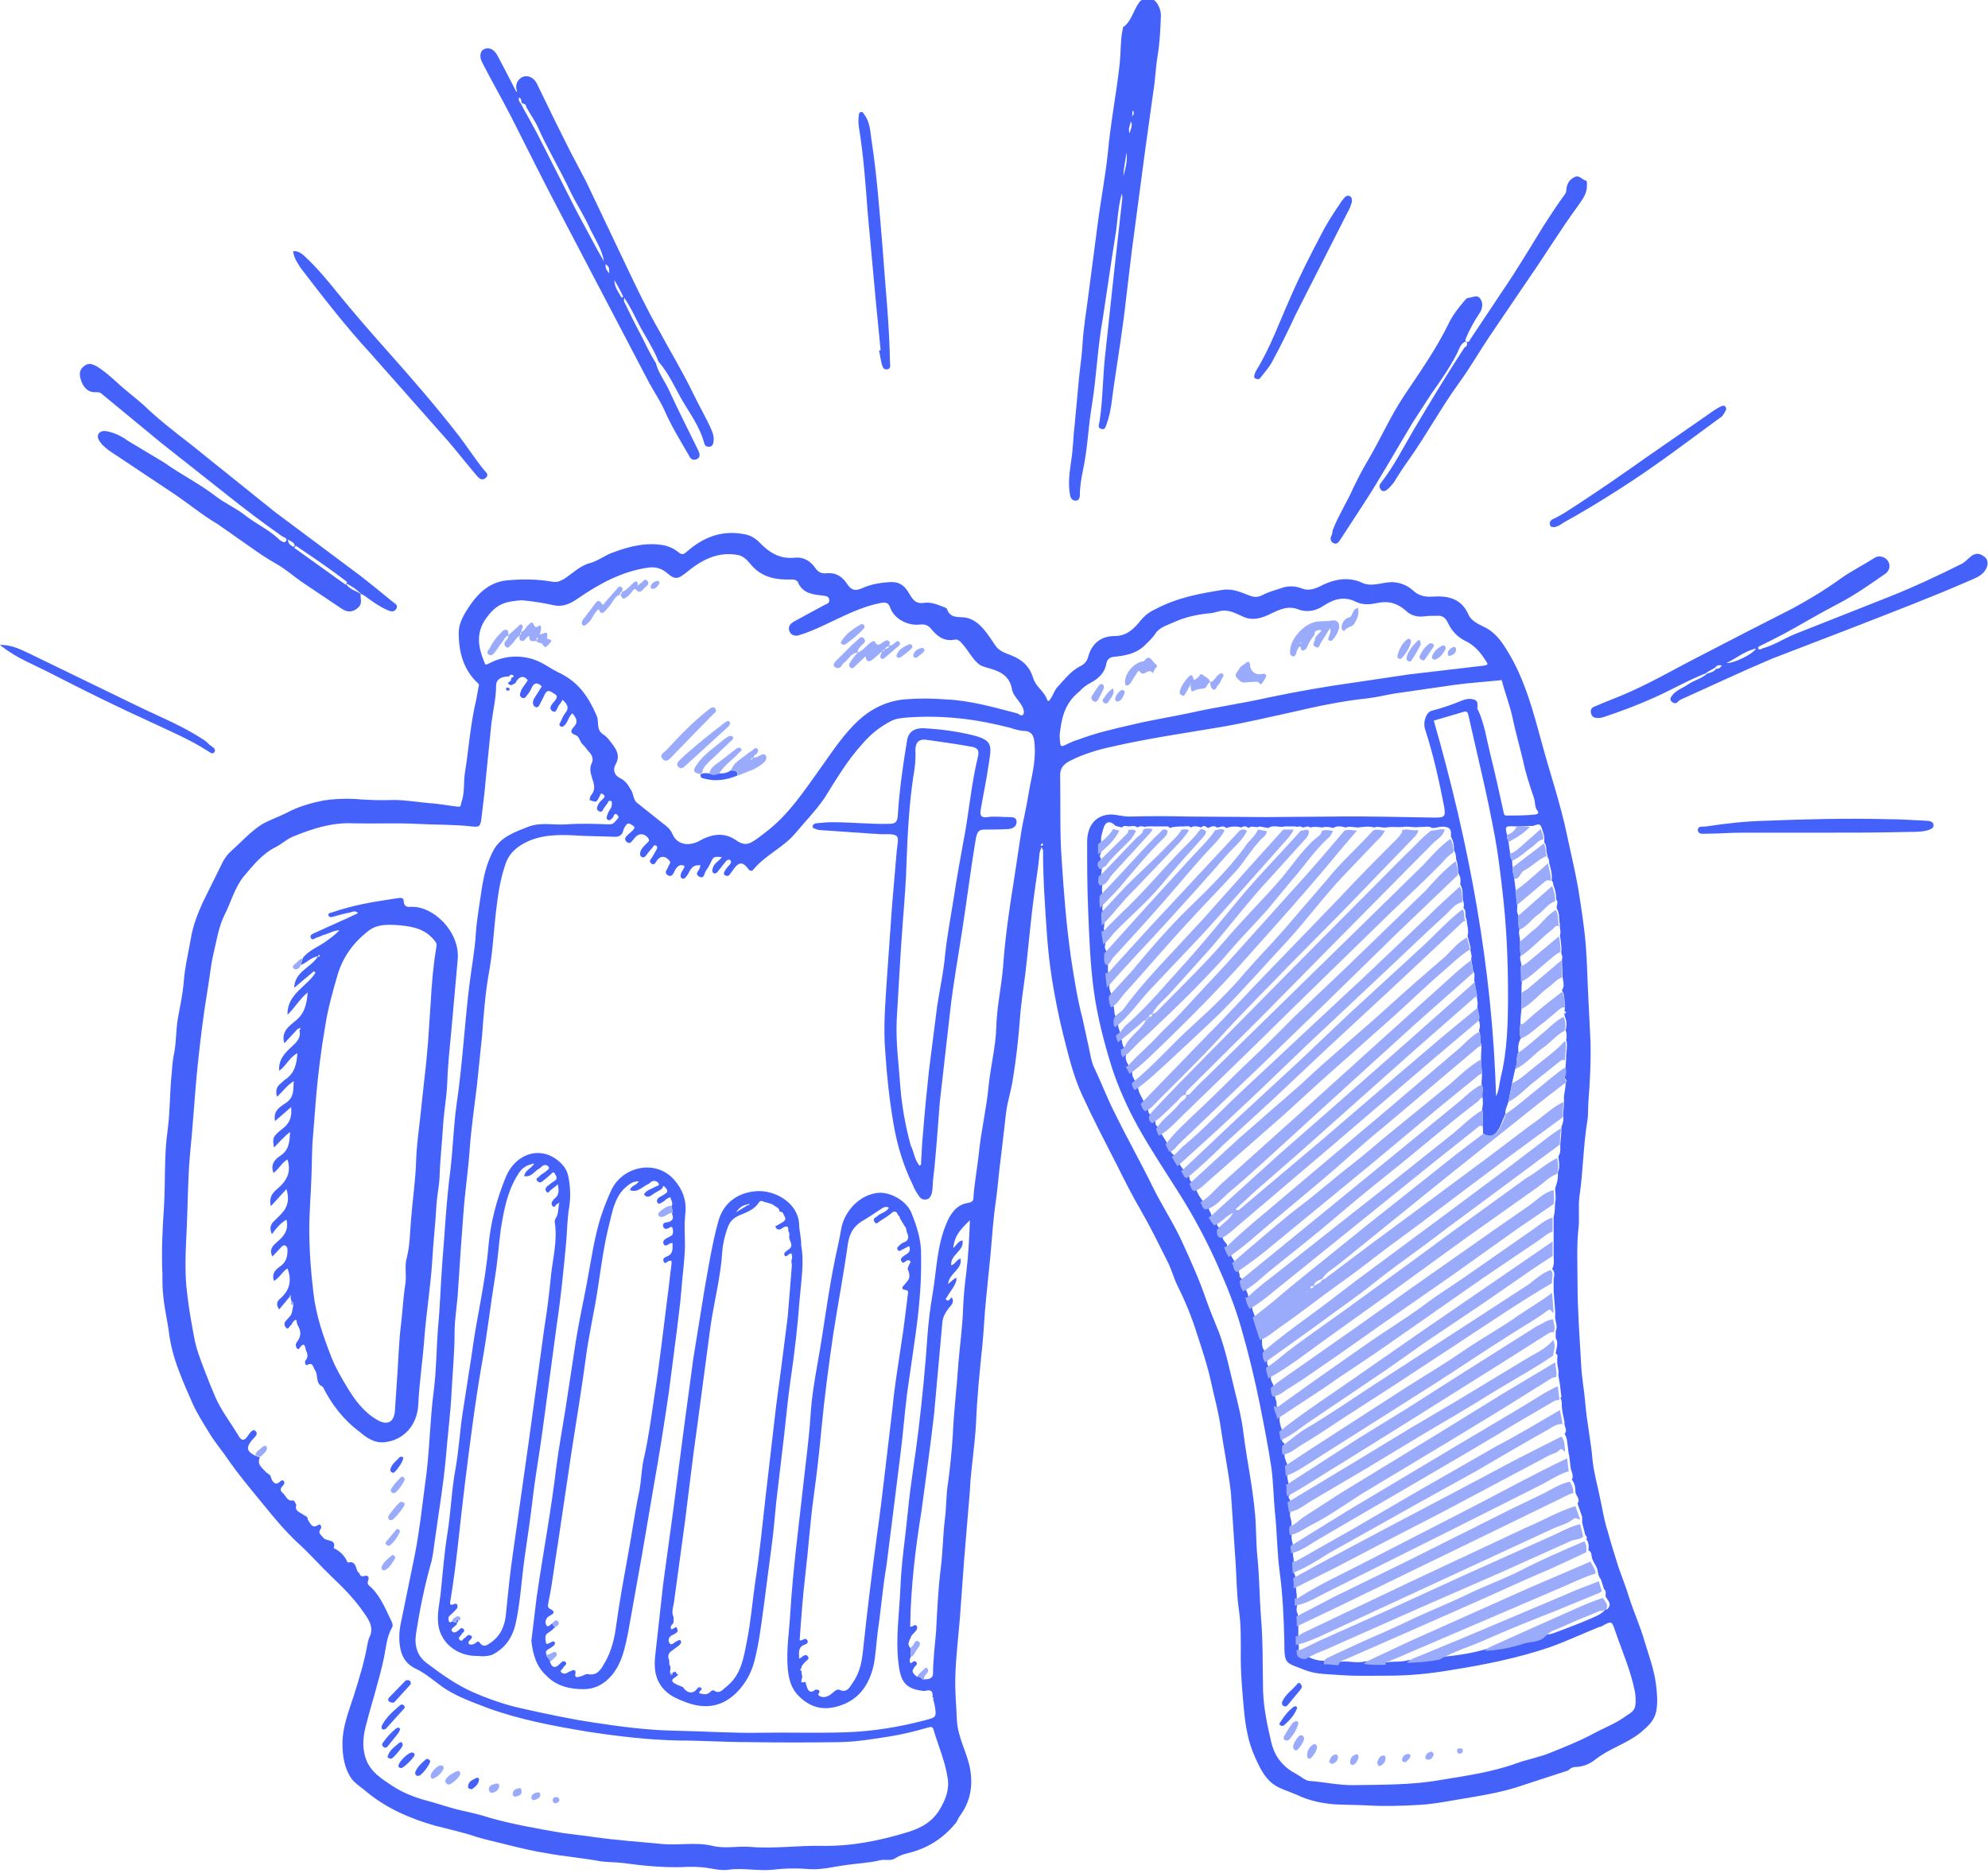 <svg version="1.1" id="Warstwa_1" xmlns="http://www.w3.org/2000/svg" x="0" y="0" viewBox="0 0 383.1 361" xml:space="preserve"><style>.st0{fill:#4462fa}.st1{fill:#9babfc}</style><path class="st0" d="m302.1 341.3-8.6 2.8c-3.4 1.2-6.8 1.8-10.3 2.4-3.2.5-6.4 1.2-9.6 1.4-3.4.2-6.8.3-10.2.1-2.1-.1-4.2-.1-6.2-.2-2.5-.2-4.9-.7-7.2-1.8l-3-1.2c-2.8-1.1-4-3.5-5.1-6-1.4-3-1.9-6.2-2.2-9.4-.3-3.3-.6-6.6-.6-9.9 0-3.2.1-6.3-.4-9.5-.4-2.9-.4-5.9-.6-8.9l-.9-13.4c-.5-4.3-1.4-8.6-2-12.8-.4-2.8-1.2-5.6-1.8-8.4-.7-3.3-1.8-6.5-2.8-9.6-1-3.2-2.3-6.3-3.8-9.3-.7-1.5-1.1-3.1-1.9-4.6-1.6-3.2-3.2-6.5-5-9.6-1.7-2.9-3.2-5.9-4.7-8.9-2.3-4.5-4.6-8.9-6.7-13.5-1.7-3.7-2.6-7.6-3.6-11.5-.9-3.6-1.6-7.2-2.2-10.9-.4-2.6-.7-5.2-.9-7.8-.4-5.6-.8-11.2-.8-16.9 0-.1-.1-.2-.3-.6-.2.6-.4 1-.4 1.4-.2 2.6-.7 5.2-1 7.7-.7 5.1-1.1 10.1-1.7 15.2-.4 3.1-.9 6.2-1.1 9.4-.3 3.7-.7 7.3-1.3 10.9-.3 2.2-1 4.2-1.3 6.4l-1 8.6c-.4 2.9-.6 5.8-1 8.7-.5 3.3-.7 6.7-1 10l-.9 9c-.3 2.9-.4 5.9-.7 8.8-.5 4.9-1 9.8-1.2 14.7-.2 4.4-1 8.8-1.2 13.3l-1.1 13.2-.8 11c-.3 3.9-.8 7.7-.9 11.6-.1 2.8.2 5.6.3 8.4.2 3.5 2.1 6.4 2.6 9.7.5 3.2-.1 6.1-2 8.7-.4.5-.5 1.1-.9 1.5-2.4 2.9-5.4 4.8-9.1 5.7-.9.2-1.7.5-2.5 1-.9.6-2 .1-3 .4-2.1.5-4.4.6-6.5.9-2.2.3-4.5.9-6.8.8-2.4-.2-4.8-.2-7.2.1-2.9.3-5.7-.4-8.6 0-1.2.2-2.6-.1-3.8-.3-1.8-.3-3.5-.3-5.3-.2-3.8.1-7.6-.3-11.3-.8-1.6-.2-3.1-.1-4.7-.4-3.4-.6-6.8-.9-10.1-1.5-2.5-.4-5-1-7.4-1.6-1.9-.5-3.9-.9-5.9-1.5-2.6-.9-5.4-1.5-8.1-2.2-4.9-1.4-9.5-3.4-13.5-6.8-1-.8-2.1-1.5-2.8-2.6-1.2-2-1.5-4.2-1.5-6.4 0-3.3 1.2-6.2 2.2-9.3 1-3.2 2-6.4 2.6-9.8.1-.5.2-1 .4-1.4 1-2.1-.3-3.6-1.4-5.2-1.7-2.4-3.8-4.5-5.9-6.5-2.2-2.1-4.2-4.4-6.4-6.4-2.6-2.4-4.8-5.1-7-7.8s-4.5-5.4-6.5-8.3c-1.2-1.8-2.7-3.5-3.8-5.4-1.1-1.8-2.2-3.5-3.1-5.5s-1.8-4.1-2.6-6.2c-1-2.6-1.7-5.2-2-7.9-.3-2.1-.8-4.2-1-6.3-.2-1.4-.2-2.9-.2-4.4-.2-4.3 0-8.7.3-13 .3-4.9 0-9.9.7-14.8.5-3.7.4-7.4.8-11.1.1-1.3.2-2.7.5-4 .4-2.2.3-4.4.7-6.6s.9-4.5 1.1-6.8c.2-2.9.9-5.7 1.4-8.6.4-2.4 1.3-4.7 2.3-6.9L43 166c.4-.7.9-1.4 1.6-2 1.9-1.7 3.6-3.6 5.7-5 1.5-.9 3.3-1.5 4.9-2.3 2.2-1.2 4.7-1.9 7.1-2.4 1.9-.3 4-.4 6-.3 2.5.2 5 .3 7.5.2 2.3 0 4.6.4 6.8.6 1.9.1 3.8.5 5.7.7.6.1.5-.5.6-.8.7-1.9.4-3.9.7-5.8.7-4.3 1-8.6 1.9-12.8.3-1.2.5-2.4.7-3.6.1-.3.2-.6-.1-.8-2.8-2.6-3.7-6-3.7-9.7 0-2.1 1.2-3.9 2.3-5.5 1.6-2.3 3.7-4.2 6.7-4.6 3-.3 5.9-.3 8.9.2.9.2 1.5 0 2.4-.5 1.7-1.1 3.1-2.6 5.1-3.1 1.5-.4 2.8-1.5 4.3-2 3.2-1.2 6.4-2 9.8-1.4 1 .2 2.1.7 2.9 1.4.8.6 1.1.2 1.6-.2 3.2-2.8 6.8-4.2 11.2-3.3 1 .2 1.9.7 2.7 1.5 1.8 1.9 3.9 3.3 6.8 3 1.7-.2 3.1.6 4.1 2.1.5.7 1.2 1 2 .9 1.8-.2 3.1.6 4 2 .8 1.2 1.5 1.5 2.9.9 1.7-.8 3.6-1.1 5.5-1.2 1.8-.1 2.8.8 3.6 2.2.6 1 1.2 2.1 2.9 1.8 1.4-.2 2.7.4 4 .9.2.1.4.2.4.3.6 1.7 1.9 1.5 3.3 1.6 1.7.2 3 1.3 4.1 2.7.7.9 1.3 1.8 1.9 2.7 1 1.5 2.7 1.6 4.1 2.4 1.7.9 2.7 2.2 3.2 3.9s2.2 2.6 2.7 4.2c.2.5.5.1.7-.3.5-.7.7-1.6 1.4-2.3 1.3-1.4 2.5-3 4.3-3.9.8-.4 1.3-1 1.5-1.8.7-2.6 2.5-4 5.1-4 2.4 0 3.8-1.5 5.1-3.1.9-1.1 1.9-1.7 3-2.2 4-2.1 8.3-2.9 12.7-3.6 2-.3 3.6.5 5.2 1.1 1 .4 1.7.3 2.5-.1 1.1-.6 2.3-.9 3.5-1.3 1.3-.5 2.7-.5 4 0 1.2.5 2.3.2 3.4-.3 2.1-1.1 4.3-1.8 6.7-1.3.4.1.9.2 1.3.4 2 1.1 4.1 0 6.1 0 1.6.1 2.9.6 4.1 1.7 1 .9 2.2 1.2 3.6 1.1 3-.2 5.6.3 7 3.5.5 1.1 1.7 1.7 2.7 2.2 2.3 1 3.6 2.8 4.8 4.8 3.4 5.5 5 11.8 6.7 18 1.6 5.9 3.6 11.7 4.8 17.6.7 3.3 1.5 6.6 2.1 10 .6 3.7 1.2 7.5 1.5 11.2.2 2.8.3 5.5.4 8.3l.5 10.2c.1 3.8-.1 7.7-.4 11.5-.1 1.2 0 2.5-.2 3.7-.8 4.8-.8 9.6-1.5 14.4-.3 2 0 4.2-.2 6.2-.4 3.5-.2 7.1-.2 10.6 0 5.3.4 10.5.7 15.8.1 2.5.6 5 .8 7.5.3 3.7 1.1 7.3 1.4 11 .3 2.7 1.1 5.4 1.6 8 .4 1.9.7 3.8 1.3 5.6.6 2.3 1.4 4.7 2.1 7 .7 2 1.5 4 2.1 6 .9 2.8 2.1 5.4 2.9 8.2.8 2.7 1.8 5.3 2.2 8.2.2 1.7.4 3.4.1 5.2-.4 2.1-1.7 3.1-3.1 4.3-2.6 2.1-5.9 3-8.6 5.1-1.1.9-2.5 1.5-4 1.5-.9.1-1 .5-1.4.7zm-9.8-182c-2.3-.1-2.3-.1-1.9 1.6-.1.5.2 1 .3 1.4l.3 2.1c-.1.5.1 1 .4 1.4 0 .4 0 .9.1 1.3-.1.8.2 1.5.3 2.2l.3 2.4.3 2.8c0 .7-.2 1.3.2 1.9.1.9-.1 1.8.3 2.6-.4.7 0 1.5 0 2.2.1.9-.1 1.9.2 2.8-.4.7.1 1.5.1 2.2 0 1 .1 2 .1 3-.1.7-.1 1.4-.1 2.1v3.1c-.1 1-.2 1.9-.2 2.9-.1.9-.3 1.9.1 2.8-.5.8-.6 1.8-.5 2.7-.5 1-.1 2.2-.6 3.2l-.6 2.7c-.2 1.2-.5 2.4-.7 3.6-.2.8-.7 1.6-.6 2.4-.4.9-.7 1.7-1.1 2.6-.7 1.4-1.7 2.2-3.2 1.2 0-.5 0-1.1-.1-1.6 0-1 .2-2.1-.1-3.1.2-.8.2-1.5.1-2.3-.2-.8.3-1.7-.2-2.5 0-.7.1-1.5.1-2.2-.1-.9-.2-1.9-.2-2.8s.1-1.8.1-2.6c-.5-.8 0-1.8-.5-2.7.3-.8.2-1.5-.1-2.3.4-.9-.3-1.6-.2-2.5.2-.7-.2-1.4-.1-2.2-.2-.9-.4-1.8-.5-2.8 0-.6.2-1.2-.2-1.7-.1-.8-.3-1.6-.4-2.4.3-.7-.3-1.4-.1-2.1l-.6-2.3c.3-1.1-.1-2.1-.2-3.2-.4-.7.1-1.6-.6-2.2.2-.5.1-1-.1-1.5-.1-1 .1-2.1-.5-3 .1-.8.1-1.5-.4-2.2 0-.9-.1-1.8-.4-2.7 0-.6-.1-1.2-.4-1.7 0-.9-.1-1.8-.6-2.6 0-.8.2-1.7-1-1.9-.9-.2-1.7.2-2.6.2-.8-.5-1.7-.1-2.5-.2-1 .2-2-.2-3.1 0-1.1.1-2.2-.1-3.3.1-.8.1-1.6-.3-2.3 0-1-.3-2.1-.1-3.1 0-.8 0-1.6-.3-2.4 0-.8-.2-1.6-.4-2.4.1-.7-.2-1.4-.3-2.1-.1-.8-.1-1.6-.2-2.3 0-.5-.4-1 0-1.5 0-.4-.4-1 0-1.4-.2h-2c-1 .3-2.2-.4-3.2.3l-1.7-.3c-.6.4-1.5-.3-2.1.3-.5-.4-.9-.4-1.4-.1-1-.3-2-.2-2.9.1-.6-.6-1.2-.1-1.8-.1-.6-.5-1.2-.1-1.7.1-.4-.2-.8-.7-1.3-.1-.7-.2-1.4-.4-2 0-.4-.4-.9-.2-1.4-.2-.9 0-1.8 0-2.7.3-.2-.4-.5-.3-.9-.3h-2.1c-.6 0-1.2-.1-1.8.1-.5-.2-1-.2-1.4.1-.5-.4-1-.3-1.5-.2-.5 0-1.1-.3-1.5.2l-1.2-.3c-1.1-1.1-2-.9-2.4.6-.2.8-.5 1.5-.4 2.4v2c-.1.4-.5.9 0 1.3-.4.5 0 .9.2 1.4-.1.5-.1 1.1-.2 1.6.1.6-.3 1.2.3 1.7-.1.6-.2 1.2-.1 1.9-.1.8-.1 1.5.1 2.3 0 .4-.3 1 .2 1.3 0 .7 0 1.5.1 2.2 0 .3 0 .7-.1 1 .1.8.3 1.7.4 2.5-.1.6-.4 1.3.1 1.9.1.7-.2 1.5.3 2.2v1.6l.3 2.8c-.1.6.1 1.1.3 1.6-.1.8.1 1.5.4 2.2.4.8 0 1.8.7 2.5 0 .4-.1.9.3 1.3-.1.5.2.9.3 1.4-.1.5.2.9.3 1.4.2.5.1 1.1.5 1.6-.1.5 0 1 .4 1.5-.2.7.1 1.3.4 1.8s.5.9.8 1.4c-.1.7.2 1.2.5 1.7.2.4.2 1 .6 1.3.1 1 .7 1.8 1.1 2.7.3.5.3 1.1.9 1.4-.1.6 0 1.1.7 1.2 0 .5.1 1 .7 1.3-.2.6.3.9.6 1.2.2.4.2.9.6 1.3.3.5.7 1.1 1 1.6.2.5.5.9.7 1.4 0 .5.3.7.6.9.4.6.7 1.2 1.1 1.8.3.4.5.8.8 1.1.4.4.4 1.1 1.1 1.3 0 .4.1.8.4 1 .3.5.4 1.1.9 1.4.2.8.7 1.5 1.2 2.2.4.5.3 1.4 1.3 1.3-.2.5.3.9.4 1.4.3.6.6 1.2 1.1 1.6 0 .4.1.8.5.9 0 .6 0 1.2.6 1.5-.1.8.4 1.2.8 1.7.1.7.5 1.3.9 1.9-.2.5.3.8.5 1.3.4.5.2 1.4 1 1.7-.2.4 0 .7.1 1-.1.3 0 .5.3.7 0 .1.1.1.2.1 0 .8.2 1.4.7 2 .1.4.3.7.4 1.1.1.8.4 1.5.8 2.2-.1.7.4 1.3.5 2 .5 1.4.9 2.8 1.4 4.3 0 .8-.1 1.6.5 2.3 0 .7.1 1.3.5 1.8 0 .4-.1.9.3 1.2-.1.7.3 1.4.4 2.1-.1.6.4 1.1.5 1.6 0 .6-.1 1.2.4 1.7-.3.6.3 1.2.2 1.8 0 .9.6 1.6.6 2.5-.1.8.1 1.6.4 2.4l.3 1.6c-.4.5-.3.8.2 1.1 0 .6-.1 1.2.1 1.7-.2.8.1 1.5.4 2.2.1.6.1 1.3.2 1.9-.3.6 0 1.3.1 1.9.3.7-.1 1.5.3 2.2-.4.3-.3.7 0 1l.3 1.9c-.7.9 0 1.8 0 2.7-.1.6-.1 1.2.1 1.7-.2.7-.1 1.4.1 2.1 0 .5.1.9.1 1.4-.1.6 0 1.1.1 1.7 0 .7.1 1.4.1 2.1-.1.4 0 .7.2 1 0 .7 0 1.3.1 2 .1.6.1 1.2.2 1.8v1.4c.2.7-.3 1.5.2 2.2 0 .6 0 1.3.1 1.9v3.5c0 .3.1.7.1 1-.2 1.3.5 1.8 1.7 1.8 1.1.6 2.3.9 3.6.8.9.1 1.9.2 2.8.2 1.6-.2 3.2.4 4.8-.1 1.4.3 2.8.2 4.2.2 1.3-.2 2.7 0 4-.4 2.1 0 4.3-.2 6.3-.6 3-.3 6-.7 8.9-1.6 2.5-.2 5-.7 7.5-1.4 1.4-.4 3-.2 4.1-1.4.4.1.8-.1 1.2-.2 2.3-.9 4.6-1.7 6.9-2.7 1.1-.5 2.3-.9 3.1-1.9h.3c1.1-1 .1-1.7-.3-2.5 0-.5.2-1-.3-1.4-.2-.6-.4-1.3-.6-1.9-.4-.4-.5-1-.6-1.5-.1-.9-.7-1.5-1-2.3-.3-.5 0-1.4-.8-1.8.1-.7.1-1.5-.4-2.1.2-.3.1-.6-.2-.8l-.6-2.4v-1.1l-.9-2.6c.7-.9-.5-1.6-.4-2.4 0-.8-.2-1.6-.7-2.2.4-.7 0-1.4-.2-2.1l-.3-2.5c-.1-.4-.2-.9-.2-1.3-.2-1-.1-2.1-.7-2.9.7-.8-.2-1.5 0-2.3-.2-.9-.4-1.8-.5-2.7-.1-.6.1-1.3-.3-1.9.1-.1.1-.2.2-.2l-.3-2.5-.3-1.8c.2-.9-.3-1.8-.2-2.8-.1-.5.3-1-.3-1.3.1-1 .6-2 0-3v-1.3c.4-.9 0-1.7-.1-2.5v-1.3l-.3-3.9v-1.8c-.1-.8.5-1.7-.3-2.5.5-.8.3-1.8.3-2.7v-7.4c.3-.9.2-1.8.3-2.8.2-.9 0-1.8 0-2.7.4-1 .6-2 .5-3 .5-1 .2-2.1.1-3.1.6-.8.3-1.7.4-2.6.1-1 .2-2 .2-3.1.3-.7.5-1.4.3-2.2.1-1 .2-2 .2-3-.1-1.2.4-2.3.3-3.5h.1l.1-.1c0-.4-.6-.5-.3-1.1s.1-1.2.1-1.8c0-.4.1-.9.1-1.3-.1-1.3.4-2.6 0-3.8.2-.6.1-1.3-.1-1.9.3-.9.2-1.8-.2-2.7v-.5c.1 0 .3 0 .3-.2 0-.1-.2-.1-.3-.2 0-.3.1-.7.1-1-.2-1 0-2.1-.6-3 .6-.9.2-1.8.1-2.7 0-1.1-.1-2.2-.1-3.3.3-.6-.3-1-.1-1.6 0-1-.1-2-.3-3 .3-.7-.1-1.4 0-2.1-.2-1 0-2.1-.6-3.1-.1-.6.4-1.2-.1-1.7 0-1-.2-2-.6-2.9.1-.3-.1-.5-.3-.8.2-1.2-.2-2.4-.5-3.5.2-.5-.4-.9-.3-1.4-.4-.8 0-1.7-.6-2.4v-.8c0-.7-.3-1.3-.5-2-.4-1.4-1.4-.2-2.1-.4-1 0-1.8.1-2.7.1zM175.4 313.5c.4.3.9-.7 1.3 0 .2.5-.2.9-.6 1.3-.2.2-.4.4-.5.6-.2.7-1 1.5-.1 2.3v1.6c-.1.4-.4.9 0 1.3 0 0 .4-.2.6-.4.4 0 .6.2.6.6-1.1 1.2-1.1 1.5 0 2.4.6-.3.9.7 1.5.5.8 0 1.6-.2 1.6-1.1 0-2.8.4-5.6.6-8.3.2-4 .4-8.1.9-12.1.4-3.2.4-6.4.8-9.5.3-2.3.2-4.6.6-6.9.4-3 .7-6 .9-9 .2-4.8.8-9.5 1.1-14.2.3-3.5.8-7 .9-10.6.1-2.2.3-4.4.6-6.6.4-3.4.6-6.8.7-10.2-1.4 1.4-3 2.8-3.2 5.4.7-.7 1-1.4 1.8-1.5.3 2.1-2.4 2.7-2.2 4.8.8-.2 1-1.1 1.8-1.3.4 2.1-2.2 2.8-2.4 4.9.7-.5 1-1 1.6-1.2v.5c-.3 1.2-1.2 2.1-1.8 3.2-.1.2-.4.3-.1.6.3.2.4 0 .6-.1s.2-.5.5-.3c.4.9-.2 1.4-.7 2-.6.8-1.1 1.6-1.2 2.7l-1.6 17.7c-.7 6.2-1.6 12.3-2.4 18.5-1.2 7.4-2.1 14.9-2.2 22.4 0 .1-.1.1-.1.1h.1v-.1zM99.3 131.7c-.5.2-.9.7-1.4 0 0-.1.1-.1.1-.2.3-.1.5-.3.5-.6 0-.1.1-.2.1-.3.3 0 .5-.2.3-.4-.3-.3-.6-.1-.9.2-1.5 0-2.4.6-2.4 1.8 0 2.4-.6 4.8-.9 7.2l-1.1 10.9c-.2 2.4-.5 4.8-.8 7.2-.2 1.7-.3 2-1.9 1.8-3.6-.4-7.1-.3-10.7-.5-4-.2-8.1 0-12.1-.1-4.1-.2-7.8 1-11.5 2.5-1.3.5-2.3 1.5-3.5 2.1-2.6 1.3-4.3 3.5-6.1 5.6-1.8 2.2-2.5 5.1-3.8 7.6-1.1 2.3-1.5 5-2.1 7.5-.5 2.2-.7 4.5-1.1 6.8-.8 4.8-1.4 9.7-1.9 14.5-.6 5.8-.9 11.6-1.5 17.4-.4 4.6-.4 9.2-.6 13.8-.2 4.3-.5 8.7.1 13.1.3 2.7.8 5.4 1.3 8.1.4 2.3 1.3 4.6 2.2 6.9.6 1.6 1.2 3.1 1.9 4.7 1.2 2.7 3 5 4.5 7.5.4.7.9 1.1 1.6.2.4-.5 1-1.7 1.6-1.2.8.7-.4 1.4-.8 2-1 1.3-.8 2 .8 2.8l.9.3c-.7 1.4.5 2.1 1.2 2.9.3.2.5.4.8.6.3 1.3 1 1.9 1.6 1.4.3-.2.6-.7 1-.3.3.4-.1.8-.3 1-.4.4-.4.9 0 1.2.7.5.9 1.8 2.1 1.5.4.2.4.6.6.9-.4 1.3.9 1.4 1.5 2 .4.1.7.3.7.8.5.7.8 1.9 2.1 1 .3-.2.7.4.4.8-.6.8 0 1.1.5 1.7.6.8 2.6.2 2 2 1.3.6 2.2 1.6 2.7 2.8 1.5-.4 1.5.8 1.9 1.7.1.2.4.3.4.5.4.9 1.1.1 1.5.4.7.4-.4 1.2.3 1.8 2 1.7 3 4.1 4.1 6.4.3.6.7 1.3.3 1.8-1 1.8-1.1 3.8-1.5 5.7-.9 4.3-2.3 8.5-3.4 12.8-.6 2.2-.9 4.4-.1 6.7.9 2.6 3.1 3.9 5.2 5.3 2 1.3 4.3 2.2 6.6 2.8s4.4 1.4 6.7 1.9c1.8.4 3.6.8 5.4 1.4 4.6 1.3 9.3 2.1 13.9 2.9 2 .3 4.1.5 6.1.8 4.3.6 8.5.9 12.8 1.3 3.4.4 6.8-.4 10.1.4 2.4.6 4.8 0 7.3.2 4.6.4 9.2-.3 13.9-.2 5.6.1 11-1 16.3-2.6 2.7-.8 5-2.1 6.4-4.6 1.1-1.9 1.8-3.8 1.4-6-.5-3.2-1.8-6.1-2.7-9.2-.2-.7-.6-.5-1.1-.4-2.4.7-4.8 1.3-7.3 1.7-3.1.5-6.2 1-9.3 1.1-6.1.1-12.3.1-18.4 0-4.3 0-8.5-.3-12.8-.3-5.9-.1-11.8-.8-17.7-1.7-6.6-1.1-13.1-2.3-19.4-4.6-3.1-1.2-6.3-2.3-9-4.3-1.5-1.1-3-2.4-4.7-3.2s-2.6-2-3-3.7c-.4-1.8-.3-3.6.1-5.4l2.6-12.7c.9-4.5 1.4-9.2 2-13.7.9-6 .9-12.2 1.7-18.2.5-4 .5-8 .8-12 .4-4 .5-8.1.8-12.1.5-6.1.8-12.3 1.6-18.4.5-4.2.6-8.5 1.2-12.7 1.1-7.5 1.5-15 2.4-22.5.4-3.5 1.1-6.9 1.3-10.4.2-2.8.7-5.5 1.1-8.3.4-2.7 1-5.3 2.3-7.7 1.4-2.6 4.1-3.5 6.6-4.5s5-.3 7.5-.5c2.7-.2 5.4-.1 8.1 0 .6 0 .9-.1 1.3-.6.3-.4.9-.7.4-1.2-.6-.6-.7.2-.9.5-.3.3-.6.7-1 .4s-.1-.7 0-1.1c.2-.7.8-1.1.8-1.8 0-.3.1-.6-.2-.7-.4-.2-.5.2-.6.4-.3.4-.7.9-.9 1.3-.2.5-.6.4-.9.2s-.3-.5-.2-.8c.2-.6.6-1.1 1.1-1.5.3-.3.5-.6 0-.9-.4-.3-.5 0-.6.3-.2.4-.4.8-.7 1.1-.5.1-.9-.2-1.3-.3.1-.3.1-.7.3-.9.8-.9.7-1.9.3-3-.3-1-.7-2.1-.2-3.1s0-1.8-.7-2.5c-.3-.4-.6-.8-.9-1.1-.7-.5-.7-1.7-1.5-1.9-1.1-.4-.9-.9-.4-1.5 1-1 .6-1.8-.2-2.7-.7.6-.8 1.5-1.4 2.2-.3.3-.5.5-.9.3-.4-.3-.1-.6 0-.8.3-.6.5-1.2.9-1.7.9-1.1.4-1.8-.5-2.6-.2.3-.3.6-.5.8-.5.4-.6 1.9-1.4 1.4-1-.6 0-1.5.5-2.1.6-.8.2-1.1-.4-1.4-.7-.5-1.2-.7-1.7.4-.2.5-.5 1-.7 1.4s-.4 1.1-1 .9c-.6-.3-.6-1-.3-1.6l1.5-2.4c-.8-.8-1.5-.8-2 .4-.2.5-.5.9-.9 1.4-.2.3-.4.6-.9.4-.4-.2-.5-.6-.3-1 .2-.9 1-1.6 1.4-2.4-.9-1.1-1.8-.6-2.4.6zm80.5 195.8c.2-.2.2-.3-.1-.3.1-1-.1-1.6-1.3-1.3-.2.1-.5 0-.8 0-3.3-.5-4.1-1.9-4.5-5.6-.5-4.7.2-9.4.4-14 .2-5.2 1-10.2 1.5-15.4.5-5.1 1.4-10.2 2-15.3.7-5.9 1.3-11.8 1.7-17.8.2-3 .6-6 1.1-8.9.7-4.4.8-8.9 2.6-13.1.7-1.8 2-3.6 4-3.9 1.2-.2 1.2-.6 1.2-1.3.2-2.7.7-5.3 1-8 .4-4.4 1.5-8.8 1.9-13.2.4-3.9 1.4-7.7 1.5-11.6.1-3.8 1-7.7 1.3-11.5.4-5.6 1.2-11.1 2.1-16.7l1.3-8.6c.2-1.4.5-2.8.8-4.2.5-2.3.8-4.6 1.3-6.9.5-2.4.8-4.7.5-7.1-.1-.9-.5-1.8-1.7-1.9-1 0-2-.3-2.9-.6-6.5-1.7-13-2.5-19.8-2-1.2.1-2.4.2-3.4.8-2.1 1.1-3.9 2.6-5.5 4.5-2.8 3.1-4.9 6.7-7.1 10.2-1.7 2.5-3.8 4.6-5.7 6.9-2.3 2.7-5.7 4.1-8 6.9-.3.4-.7.3-1-.1-1-1.4-1.8-1.4-2.8 0l-.8 1.1c-.2.3-.6.3-.9.1s-.2-.5-.1-.7c.3-.5.6-.9 1-1.3.2-.3.4-.5.2-.8-.3-.4-.7-.1-.9.1-.5.6-1 1.3-1.5 1.9-.2.3-.5.6-.9.4-.4-.3-.2-.7-.1-1.1.3-.9 1.2-1.2 1.7-2-1.6-.1-1.6-.1-2.2 1.2-.2.4-.4.8-.7 1.2-.5.5-.4 1.9-1.4 1.4-1.2-.6.2-1.3.1-2 0-.1.1-.2.1-.3-.1 0-.2.1-.3.1-.9-.1-1.4.4-1.8 1.1-.2.4-.4.8-.7 1.1-.2.3-.4.5-.8.3-.3-.2-.3-.5-.2-.8.1-.6.7-1 .7-1.6-.9-.4-1.4.1-1.8.8-.3.6-.6 1.5-1.4 1-.9-.5 0-1.2.1-1.7.1-.4.6-.6.2-1.1-.8-1-1.8-1-2.5.1-.2.3-.4.8-.9.5s-.4-.7-.1-1c.4-.6.7-1.2 1-1.7.2-.3.2-.7-.1-.8-.3-.2-.5.1-.6.3-.4.5-.9 1-1.3 1.6-.2.2-.4.5-.8.3s-.4-.6-.3-1c.2-.7.8-1.2 1.3-1.7.2-.2.5-.4.3-.8-.6-1-1.7-1.2-2.5-.4-.2.2-.4.5-.6.7-.3.4-.6.7-1.1.3-.6-.5-.3-.9.1-1.3.3-.3.7-.6 1-.9s.6-.7 0-1c-.4-.2-.8-.7-1.3 0-.2.3-.4.6-.5 1-.2.9-.8 1.2-1.6 1.2-2.2-.1-4.3-.1-6.5-.2-3.4-.2-6.8-.4-10.1 1-2 .9-3.6 2.1-4.4 4.2-1.2 3.3-1.6 6.7-2 10.1-.4 3.7-.6 7.5-1.3 11.2-.7 4-1 8-1.3 12l-1 9.7c-.5 4.1-1.1 8.2-1.4 12.4-.3 4.1-.9 8.1-1.2 12.2l-.5 6.8-.6 9c-.2 2.4-.6 4.8-.6 7.1 0 4-.4 7.9-.6 11.9-.2 3.8-.7 7.6-1 11.4-.5 5.9-1.5 11.6-2.3 17.5-.2 1.3-.3 2.6-.7 3.9-1.2 4.3-2.1 8.7-2.8 13.2-.4 2.4.1 4.5 2.2 6 2.8 2.1 5.6 4.1 8.8 5.5 3 1.3 6.1 2.4 9.3 3.1 4.5 1 9.1 2 13.7 2.7 5.2.8 10.5 1.5 15.8 1.6 5.5.1 11.1.5 16.6.4 5.6-.1 11.1.1 16.7-.1 5-.2 10-1 14.9-2.3 2.3-.6 2.3-.6 1.9-3-.2-.7-.2-.9-.3-1.1zm109.6-196.4c-2.9.3-6 .5-9 .9l-11.8 1.7c-1.7.3-3.3.7-5 .9-4.8.5-9.6 1.5-14.3 2.6-4.6 1-9.2 2.1-13.8 2.9-7.1 1.2-14.1 2.2-21.1 3.8-2.8.6-5.5 1.4-8.1 2.7-1.4.7-2.1 1.5-2 3.2.1 5.3-.1 10.7.3 16 .4 6.3.9 12.6 1.8 18.9.6 3.9 1.2 7.8 2.2 11.6l1.2 5.5c.3 1.4.5 2.9 1.1 4.1 1.4 2.9 2.5 5.9 4 8.8 2.3 4.7 4.9 9.3 7.2 14 1.8 3.7 4.1 7.1 5.8 10.9 1.7 3.7 3.3 7.3 4.6 11.1.7 2 1.6 4.1 2.4 6.1 1.4 3.8 2.2 7.9 3.2 11.9.6 2.4 1.2 4.9 1.5 7.4.4 3.2 1 6.5 1.5 9.7.4 2.7.8 5.5.9 8.3.1 2 .1 4 .3 5.9.4 3.9.4 7.8.7 11.7.4 4.7.3 9.4.4 14.1.1 3.4.8 6.7 1.6 10.1.7 2.9 2.4 4.8 4.9 6.1.9.5 1.7 1.3 2.6 1.3 2.7.2 5.4.8 8.1.8 5.7-.1 11.4 0 17-1 4.9-.8 9.9-1.5 14.6-3.2 2.2-.8 4.6-1.2 6.7-2.1 2.7-1.1 5.5-2.2 8.1-3.6 2-1.1 4.2-1.9 6-3.2.8-.6 1.9-1 2.1-2.1.2-1 .1-2-.1-3.1-.8-3.9-2.4-7.5-3.7-11.3-.7-2.1-.7-2.1-2.7-1-.1.1-.3.1-.4.1-3.2 1.3-6.2 2.7-9.5 3.9-6.2 2.1-12.6 3.4-19 4.4-4 .7-8.1 1.1-12.2 1.1-3 0-5.9.1-8.9-.1-2.3-.2-4.7-.1-6.9-.9-4-1.6-4.2-1-4.2-5.5-.1-4.5-.3-9-.9-13.5-.5-3.8-.5-7.6-.9-11.4-.3-2.9-.3-5.8-.7-8.7-.6-4-1.4-8.1-2.2-12.1-1-5-2.2-9.9-3.6-14.8-1.2-4.2-2.8-8.2-4.6-12.2-2.1-4.7-4.5-9.2-7.2-13.5s-5.6-8.6-8.1-13.1c-2-3.6-3.7-7.4-5-11.3-1.5-4.8-2.8-9.8-3.5-14.8-.7-5.1-.9-10.3-1.1-15.5-.2-4.4-.2-8.9-.2-13.3 0-3.2 1.7-5.2 4.5-5.3 1.2 0 2.4.4 3.6.4 3.9-.1 7.7-.1 11.6 0l14.9.1 12.7-.1c6.5-.1 13.1.1 19.7.2 1.9 0 2.1-.2 1.8-2.1-1-5.1-2.1-10.1-3.7-15-.4-1.3.2-3.2 1.3-3.5 2-.5 4-1.2 5.9-2 .8-.3 1.6-.4 2.4-.1.7.3.5 1 .5 1.6 0 .2.1.3.2.5 1.2 2.7 1.6 5.6 2.3 8.4.9 3.6 1.7 7.3 2.5 10.9.1.4.1 1 .7.9 1.8 0 3.7 0 5.5-.2.5-.1.7-.4.4-.7-.6-.7-.4-1.6-.7-2.5-.8-2.3-1.6-4.8-2.1-7.2-.7-2.9-1.5-5.7-2.1-8.6-.5-2.2-1.4-4.5-2-6.9zm-188.8-15.4c-3.1.2-4.7.7-6.4 2.8-2.7 3.2-2.1 6.2-.8 9.3.1.3.2.4.6.2 2.6-1.4 5.3-1.8 8.1-1.1 2.2.5 3.9 2 5.9 2.9 3.6 1.8 5.5 4.7 7 8.2.5 1.2-.2 2.7 1.3 3.6.5.3.9.8 1.3 1.3 1 1.3 2.1 2.6 1 4.5-.5.9-.3 2 .9 2.6.9.4 1.5 1.2 2 2.1.6.8.5 2 1.2 2.6l4.9 3.9c.8.6 1.6 1.2 2 2.2.8 1.8 2.6 2.3 4.5 1.6.5-.2 1-.5 1.4-.7 2.1-1 4.3-1.2 6.4.3.9.6 1.8 1 3 .3.9-.5 1.6-1.1 2.4-1.7 4.6-3.4 7.7-8.2 11-12.8 2.2-3.1 4.3-6.3 7.1-8.9 2.5-2.3 5.5-3.8 9-4.1 2.6-.2 5.1-.2 7.7 0 4.8.2 9.3 1.5 13.9 2.7.4.1.8.7 1.2.2.2-.4.1-1-.2-1.5-.6-1.2-1.8-2.1-2-3.4-.5-2.7-2.5-3.5-4.8-4.1-.6-.2-1.1-.3-1.6-.7-1.2-1-1.9-2.4-2.9-3.6-.5-.5-.9-1.3-1.8-1.1-2 .4-3.3-.7-4.4-2-.7-.9-1.3-1-2.4-.9-2.1.2-4.8-1-5.6-3.4-.3-.9-1-.9-1.6-.8-4 .7-7.6 2.7-11.3 4.4-1.5.7-2.9 1.3-4.5 1.8-.8.3-1.7.1-2-.8s.3-1.5 1.1-1.9l5.7-3.1c.4-.2 1-.3.9-1s-.6-.7-1.2-.8c-1.9-.2-3.9-.4-4.8-2.5-.2-.5-.7-.6-1.2-.6-3.1.1-5.9-.4-8-3-.6-.7-1.3-1.5-2.3-1.7-4-.8-7.2 1-10.1 3.4-1.5 1.2-2.1 1.4-3.6.1-1-.9-2.3-1.3-3.6-1.1-5.1.7-9.5 3.1-13.7 6-1.3.9-2.7 1.6-4.4 1.3-2.2-.5-4.3-.8-6.3-1zm103.6 26c.1 2.4.1 2.4 1.5 1.7.6-.3 1.3-.6 2-.8 3.4-1.3 6.9-2.1 10.4-2.9 3.7-.9 7.6-1.5 11.3-2.3 4.9-1.1 9.9-1.8 14.8-2.9 5.7-1.2 11.4-2.2 17.2-3l10.1-1.5 14.5-1.7c.7-.1.8-.3.4-.8-1-1.6-2.1-3-3.9-3.9-1.5-.7-2.7-1.9-3.4-3.4-.5-1.1-1.1-1.6-2.2-1.5-.8 0-1.6 0-2.4.1-1.4.2-2.7-.2-3.6-1.1-1.6-1.4-3.2-1.9-5.3-1.5-1.4.3-2.9.5-4.3-.2-2.2-1.1-4.2-.6-6.3.8-1.3.9-3.1 1.3-4.7.7-2-.8-3.5-.1-5.2.7-1.8.9-3.7 1.6-5.7.6-1.1-.5-2.2-1.1-3.5-1.1-.9 0-1.7.4-2.6.5-2.4.2-4.8.7-7 1.7-1.3.6-2.9 1-3.7 2.3-.6.9-1.4 1.6-2.1 2.3-1.6 1.5-3.7 1.9-5.8 2.1-.8.1-1.3.4-1.5 1.3-.3 1.8-1.5 2.9-3 3.7-.8.4-1.6 1-2.2 1.7-3.1 2.4-3.5 5.8-3.8 8.4zm84.1 69.6c.6-1.1.6-2.4.9-3.6 1.3-5.3 1.4-10.7 1.4-16.1 0-6.7-.3-13.4-1.1-20.1-.4-3.4-.8-6.8-1.4-10.1-.8-4.3-1.7-8.6-2.7-12.9L283 138c-.1-.5-.2-1-.9-.8l-5.8 1.7c6.8 23.7 11.3 47.7 12 72.4zm-87.4-48.8-.3.3c-.1.2 0 .3.2.2.1 0 .2-.1.2-.2 0 0-.1-.1-.1-.3zm15.3-125.2c-.8 2.7-.8 5.2-1.2 7.7l-.7 4.5-1.8 12c-1 5.5-1.2 11.2-2.1 16.7-.7 4.1-.8 8.3-1.7 12.4-.3 1.5-.6 3.1-.6 4.7 0 .5-.1 1.2-.8 1.2s-1-.5-1.1-1.1c-.4-2.2-.1-4.3.2-6.4.4-2.4.4-4.8.7-7.2l.8-8.6c.2-2.3.6-4.6.7-6.8.2-3.4.8-6.7 1.2-10l1.7-13c.6-4.7 1.5-9.3 2-14 .5-5.8 1.7-11.6 2.3-17.4.2-2 .1-4.1.5-6.1.1-.3 0-.6.2-.7 1.6-1.2 1.9-3.2 3-4.7.8-1.1 2.5-1.1 3.3-.1.7.9 1 2 .9 3-.1 2.4-.2 4.8-.6 7.2-.3 1.7-.4 3.5-.6 5.3l-1.8 12.9-2.6 19.6-1.1 9.2c-.6 5.5-1.5 11-2.3 16.4-.4 2.5-.5 5.1-1.4 7.6-.2.5-.3 1.3-1 1.1-.9-.2-.5-.9-.4-1.5.6-4 .6-8 1-12.1l1.7-15.8 1.5-13.5c0-.6.3-1.3.1-2.5zm2.1-15c.2-.3.3-.6 0-1-.1.3-.1.6-.1.9 0 .1-.1.2-.1.3 0-.1.1-.2.2-.2zm-1.8 11.6c.4-1.5.8-2.9.6-4.5-.2 1.5-.6 3-.6 4.5zm1.4-10.5c-.1.8-.6 1.5-.2 2.3.1-.8.7-1.5.2-2.3zM99.5 17.2c-.2-1.2.5-2.1 1.3-2.4 1.1-.4 2.2.3 2.7 1.4l3.5 7.2 2.9 5.8 3.1 5.9 7.7 16.2c2 4.2 4 8.4 6.3 12.4 2.2 4.1 4.7 8.2 6.7 12.4 1.1 2.3 2.5 4.6 3.5 7 .3.7.4 1.4.3 2.1-.1.5-.3.9-.8.9-.6.1-.9-.3-1-.7-.8-3-2.6-5.5-4.1-8-1.5-2.6-2.7-5.4-4.7-7.7-1-2.6-2.6-4.9-3.9-7.4-.8-1.6-1.6-3.3-2.7-4.9-.2.7.1 1 .3 1.4.8 1.7 1.6 3.3 2.5 5 1.1 2 2 4.2 3.3 6.2.5 2 1.9 3.7 2.7 5.6 1.7 3.7 3.6 7.4 5.4 11.1.2.5.7 1.3-.2 1.8-.9.4-1.3-.2-1.6-.8-1.6-2.8-3.3-5.5-4.6-8.5-.8-1.8-2-3.6-3-5.4l-16.7-31.9c-3.4-6.4-6.6-12.9-9.9-19.4-1.8-3.5-3.7-6.8-5.5-10.3-.3-.6-.6-1.3-.3-2.1.2-.5.6-.7 1.2-.8.9 0 1.5.6 1.9 1.3 1.2 2.2 2.3 4.4 3.5 6.7.1.1.1.3.2.4.2-.1.1-.3 0-.5zm1.1 2.7c-.2-.3 0-.9-.6-1.1-.1.5.1.9.4 1.2.1.3.3.5.4.8 1.1 2 2.2 3.9 3.2 5.9l6.5 12.8c1.1 2.2 2.3 4.3 3.4 6.4.8 1.5 1.6 3 2.5 4.5-.4-2.3-1.6-4.1-2.6-6.1-1.1-2.5-2.6-4.8-3.8-7.2-2-4.3-4.5-8.4-6.4-12.7-.6-1.3-1.5-2.5-2.2-3.8 0-.5-.4-.6-.8-.7zM118.4 54c0 1.4.8 2.3 1.4 3.4.1-.1.2-.1.3-.2-.5-1.1-1.1-2.2-1.7-3.2zm-1-1.3c0-1.2 0-1.2-.7-1.8 0 .9 0 .9.7 1.8zm-47.9 61.8c-.1 1 .5 1.9-.7 2.8-1.3 1-2.3.5-3.3-.2l-7.3-4.9c-1.7-1.2-3.3-2.6-5.1-3.6s-3.5-2.2-5.2-3.4l-6-4.2c-2.9-1.7-5.4-3.8-8.2-5.7l-9.9-6.6c-1.4-1-3-1.8-4.2-3.1-.5-.6-1-1.3-.6-2 .4-.6 1.2-.6 1.9-.4 1.4.3 2.7 1 3.8 1.8l7 4.2c3.2 2.3 6.7 4 9.8 6.4 1.8 1.4 3.9 2.3 5.7 3.7 2 1.6 4.4 2.7 6.3 4.4l.4.4c.4.2.9.7 1.2.2.4-.5-.3-.7-.7-.9-3.7-2.6-7.4-5.4-10.9-8.2l-12.4-9.8L19.7 76c-.4-.4-.7-.4-1.3-.4-1.2.1-2.1-.7-2.6-1.8-.7-1.7-.5-2.6.5-3.3.9-.7 1.7-.2 2.5.2 1.2.8 2.3 1.7 3.4 2.7 1.8 1.7 3.7 3.1 5.5 4.7 2.8 2.7 5.9 5.1 9 7.5L53 98.7l16.2 12.1c2.2 1.7 4.4 3.5 6.6 5.3.4.3.9.5.6 1.2-.4.7-1 .6-1.5.4-1.7-.7-3.2-1.8-4.7-2.9l-.6-.3c-.9-.9-1.9-1.6-3-2.1.7 1.3 2 1.4 2.9 2.1zM57 105.2c-.1.1-.2.3-.3.4l9.9 7.1c.1-.2.2-.3.3-.5-3.2-2.5-6.6-4.8-9.9-7zm-1.5-1.2c0 .9.6 1.1 1 1.4 0 0 .3-.1.3-.2-.1-.7-.7-.8-1.3-1.2zm273.2 25.8c-3.4 1.3-6.6 3.2-10 4.7-3.1 1.4-6.3 2.6-9.6 3.7-.3.1-.7.2-1.1.2-.6 0-1.2-.1-1.4-.9-.2-.9.3-1.2.9-1.4 1.6-.7 3.2-1.3 4.9-2 5.3-2.2 10.2-5.1 15.3-7.7l8.7-4.5 9.2-4.7c3.1-1.7 6.1-3.5 9-5.6 2.1-1.5 4.5-2.7 6.7-4.1 1-.6 2.1 0 2.5.6s.6 1.7-.5 2.5c-3 2.1-6 4.2-9.3 5.9s-6.6 3.7-9.9 5.5c-1.5.8-3.1 1.6-4.7 2.4-.3.1-.7.3-.6.6.2.4.6.1.8 0 2.2-.6 4-1.8 6.1-2.7l18.2-7.2c4.8-1.9 9.5-4.1 14.1-6.4.8-.4 1.3-1.1 2-1.6 1.1-.7 1.9-.2 2.5.3s.7 1.4.2 2.3c-.7 1.3-2 1.7-3.1 2.2-7.3 3.2-14.7 6-22.1 8.9l-16.1 6.2c-5.9 2.5-11.6 5.2-17.4 7.8-.2.1-.4.2-.6.4-.4.5-.8.4-1.2.1-.5-.4-.3-.8 0-1.2.8-1.1 2.2-1.5 3.3-2.3 1.1-.7 2.4-1 3.4-1.9.6-.3 1.4-.3 1.8-1 .5.1.8-.2 1.1-.6-.6-.2-1 0-1.3.4-.6.4-1.2.6-1.8 1.1zm4-2c1.4.1 5.1-1.7 5.7-2.8-2.2.5-3.8 1.9-5.7 2.8zm-50.2-62c.6.4.7-.2.9-.5l6.2-9.3c2.8-4.1 5.4-8.5 8-12.7 1.3-2 2.6-4 4-5.9.3-.4.2-.8.3-1.3.2-.9.7-1.6 1.6-2s1.4.6 2.1.7c.3.1.2.7.2 1.1 0 1.6-1 2.7-1.8 3.9-3.3 4.5-6.2 9.3-9.4 13.9l-7.4 10.9c-2.1 3.1-3.9 6.3-6.1 9.3-3.4 4.7-6.2 9.9-9.6 14.7-1 1.4-2 2.9-2.9 4.4-.4.5-.8 1-1.3 1.4-.4.3-.9.4-1.2 0s-.4-.8 0-1.3c2.5-3.2 4.3-6.8 6.3-10.2 3.2-5.4 6.4-10.7 9.8-15.9.4-.2.8-.7.3-1.2z"/><path class="st0" d="M282.5 65.8c-1.1.4-1.3 1.5-1.7 2.3-1.4 2.7-3.1 5.2-4.9 7.7l-3.7 5.7c-3.2 5.3-6.2 10.7-9.6 15.9l-4.3 6.6c-.3.5-.7 1-1.3.7-.5-.2-.8-.8-.4-1.5.2-.3.1-.8.3-1.2 1.1-2.8 2.8-5.4 4-8.2.8-1.6 1.6-3.2 2.5-4.7 2.5-4.2 4.4-8.6 7.1-12.7 3-4.5 6.2-9 8.6-13.9.8-1.7 1.9-3.1 3.1-4.5.2-.3.5-.6.9-.6.7-.1 1.6-.6 2.1.1.7.9.5 2-.1 2.9-1 1.5-1.9 3.1-2.6 4.8-.1.2-.2.4 0 .6zm-226-17.4c.9 0 1.4.3 2 .8 2.4 2.2 4.5 4.7 6.5 7.2 3.1 3.8 6.3 7.5 9.6 11.2 4.8 5.4 9.5 10.8 13.9 16.5 1.6 2.1 3 4.3 4.7 6.4.4.5 1.2 1 .3 1.7-.7.5-1.2 0-1.7-.6-1.8-2.1-3.5-4.3-5.3-6.4L71.3 68c-4.8-5.2-9.1-10.8-13.4-16.4-.6-1-1.3-1.9-1.4-3.2zm113.2 19.1-.9-9.2-1.6-17.4c-.4-5.5-.8-11-1.7-16.5-.1-.7-.1-1.4 0-2.2 0-.3.1-.5.4-.6s.5.2.6.4c1.1 1.4 1.2 3.1 1.4 4.7 1.1 7 1.6 14.2 2.2 21.3.5 7.3 1.3 14.5 1.4 21.8 0 .5.3 1.2-.5 1.4-.8.1-.9-.5-1.1-1.1-.2-.8-.3-1.7-.5-2.5.2-.1.2-.1.3-.1zm170.7 90.7c7.6-.3 15.5-.5 23.3-.3 2.5 0 5 .2 7.5.3.6 0 1.4.2 1.4.8.1.7-.7.9-1.3 1.1-1.8.4-3.7.2-5.5.3-4.3.1-8.5.1-12.8.1h-17.2c-2.3 0-4.6.2-6.9.2-.6 0-1.6.2-1.7-.6-.1-1 1-.7 1.6-.8 3.9-.6 7.6-1 11.6-1.1zm-98-85.1c-.5-.1-.8-.2-.7-.7.1-.3.2-.7.4-1 2.7-4.4 4.4-9.2 6.5-13.9 1.8-4.2 3.9-8.3 6-12.3 1-2 2.3-4 3.6-5.9.2-.4.5-.7.8-1.1s.7-.6 1.1-.4.5.7.4 1.2c-.2.6-.4 1.3-.8 1.9l-10 19.7c-1.5 3.2-3 6.3-4.7 9.4-.6 1-1.4 1.9-2.1 2.8-.1.2-.4.3-.5.3zm57.2 28.5c-.5 0-.8 0-.9-.4-.2-.6.2-1 .7-1.2 1.5-.7 2.8-1.6 4.2-2.5 4.6-3 9.1-6.1 13.6-9.3l11.4-7.9c1-.7 1.9-1.4 2.9-1.9.3-.1.7-.4 1 0s.1.7-.1 1c-.2.4-.5.9-.9 1.1-6.3 4.6-12.4 9.3-19 13.5-3.7 2.4-7.5 4.7-11.3 6.8-.6.5-1.2.7-1.6.8zM0 124.3c2.2 0 3.8.8 5.5 1.6l20.6 10c4.5 2.2 9.1 4 13.3 6.8.5.3.8.8 1.3 1.1.4.3 1 .6.6 1.2-.3.5-.9 0-1.2-.2-3.4-2.2-7.2-3.8-10.8-5.5-6.6-3-13.1-6.2-19.5-9.5-3.1-1.6-6.5-2.9-9.3-5.1-.1 0-.2-.1-.5-.4zm302.1 217 .1.1-.1-.1z"/><path class="st1" d="m301.3 212.4-.2 3-10.5 7.7-13.7 10.3c-3.1 2.4-6.3 4.7-9.4 7-3.2 2.4-6.3 4.9-9.6 7.2-3.8 2.7-7.4 5.6-11.2 8.2-1.3.9-2.4 2-3.9 2.5-.5-1.4-.9-2.8-1.4-4.3 1.5-1.2 3-2.3 4.4-3.5 1.7-1.5 3.5-2.9 5.3-4.4l12.4-10 16-12.7c2.1-1.7 4.3-3.3 6.4-4.9 1.4.9 2.5.2 3.2-1.2.4-.8.8-1.7 1.1-2.6 2.1-1.4 4-3.1 6-4.7 1.8-1.4 3.5-3 5.5-4.3.1.6.2 1.3-.1 1.8s.3.7.3 1.1c0 0 0 .1-.1.1h-.1c-3.6 2.7-7.2 5.6-10.7 8.4l-13 10.4-19.9 16.1c-1.1.9-2.5 1.6-3.3 2.9-.7.3-1.5.5-1.6 1.4-.3 0-.5-.1-.7.2v.2c.3.1.6-.1.7-.4.6-.4 1.3-.6 1.7-1.3.3 0 .6-.2.8-.4l8.5-6.4 9.2-6.8 13.2-9.8 8.6-6.5c2-1.3 3.8-3.2 6.1-4.3zm-49.4 36.4c0 .1-.1.1-.1.2l.1.1v-.3c.1.1 0 0 0 0zm-16.8-10.2c-.6-.3-.6-.9-.6-1.5.9-1.2 2.4-1.9 3.1-3.3-1.4.6-2.2 1.9-3.6 2.4-.5-.5-.8-1-1.1-1.6.4 0 .6-.4.9-.6l12.6-11.4 10.5-9.2L271 201l13.2-11.7.5 2.8c-.4 0-.6.2-.8.4l-11.4 10-22.8 20.3-7.7 6.7-3.9 3.6c.4.3.6.1.8 0l16-13.5 12.1-10.4 10.9-9.3 6.9-5.7c-.1.8.6 1.6.2 2.5l-7.7 6.5-20.9 17.9-19.4 16.5c-.6.4-1.1 1-1.9 1zm44.4-76.9c.5.8.6 1.7.6 2.6-.9.5-1.5 1.2-2.1 1.9-3.3 3.4-6.8 6.6-10.2 9.9l-16.1 15.7-10.7 10.5-13.4 13c-1.3 1.3-2.6 2.7-4.2 3.6-.4-.3-.4-.8-.6-1.3 1.2-2 3.3-3.2 4.6-5 .4-.5 1.3-.7 1.2-1.6.6.2.8-.3 1.1-.6.8-.8 1.6-1.7 2.5-2.5l41.9-41c1.7-1.8 3.3-3.7 5.4-5.2zm1 4.3c.3.9.5 1.7.4 2.7L269.1 180l-13.4 13.1-12.5 12.1-16.1 15.4c-.5.5-.9 1.3-1.8 1.4-.2-.5-.5-.9-.7-1.4 2-2.6 4.4-4.7 6.8-7 3.4-3.2 6.7-6.6 10.1-9.8 2.7-2.5 5.3-5.2 7.9-7.8l10-9.5 15.3-14.8c1.8-2 3.6-4 5.8-5.7zm.8 4.9c.6.9.4 2 .5 3-1.5.3-2.3 1.6-3.3 2.5-4.4 4-8.7 8.2-13.1 12.3l-13.2 12.4-7.6 7.3c-3.3 3.2-6.7 6.3-10.1 9.5l-7.6 6.9c-.4-.6-.7-1.2-1.1-1.8.9-.6 1.6-1.6 2.5-2.3 3.7-3.1 7.1-6.7 10.6-10l13.8-12.9 10.2-9.5 12.1-11.5c2-2 4.1-3.9 6.3-5.9zm-5.5-10.8c.9 0 1.7-.4 2.6-.2-.3 1.3-1.5 1.9-2.3 2.7l-18.7 18.9-14.8 15-13.4 13.3c-.3.3-.8.7-.7 1.2-.8.1-1.1.7-1.6 1.2-1.6 1.5-3 3.1-4.8 4.3-.6-.2-.7-.7-.7-1.3l.6-.9c7.6-8.1 15.5-15.8 23.2-23.7l9.6-9.7 16.3-16.4c1.6-1.4 2.9-3.1 4.7-4.4zm24.3 63.1c.1 1 .4 2.1-.1 3.1-1.4.5-2.4 1.6-3.5 2.4l-14.1 10-15 10.9-11.3 8.1c-3.8 2.7-7.5 5.7-11.7 8-.1-.7-.5-1.4-.4-2.1 1.5-.8 2.7-2 4-3 3.4-2.6 7-5.1 10.5-7.6l13.5-9.8 8.3-6.1 13.8-10c2-1.1 3.8-2.8 6-3.9zm-56.3 39.4c-.4-.5-.5-1.2-.5-1.8.1-.1.2-.3.3-.4 2.8-2.4 5.8-4.6 8.8-6.8 3.2-2.3 6.2-4.7 9.4-7.1l14.3-10.6 14.1-10.5c1.8-1.3 3.6-2.8 5.4-4.1 1.7-1.3 3.4-2.7 5.2-3.8-.1 1-.2 2-.2 3.1-1.8 1.4-3.7 2.7-5.5 4.1L278.5 237c-4.5 3.5-9.2 6.7-13.6 10.2-3.6 2.9-7.5 5.5-11.2 8.3l-9.9 7.1zm38.9-81.9.6 2.3c-1.7 1-3.1 2.4-4.6 3.7-3.4 2.9-6.6 6-9.9 9l-11.7 10.4c-3.3 2.9-6.5 5.9-9.7 8.8l-14.7 12.9c-.8.7-1.5 1.5-2.6 1.8-.6-.3-.6-.9-.9-1.4l9.6-8.8 11.8-10.3c5.6-5.3 11.5-10.1 17.2-15.3 3.5-3.2 7.1-6.3 10.8-9.5 1.2-1.2 2.4-2.7 4.1-3.6zM270.2 160c1-.3 2 .2 3.1 0 0 .5-.3.8-.6 1.2l-14.1 14.6-9.8 9.9c-4.6 4.8-9.4 9.5-13.9 14.5-3.6 3.9-7.5 7.7-11.3 11.5-.9.9-1.7 2-2.9 2.5-.6-.3-.6-.9-.9-1.4l13.1-13.5c3.8-3.8 7.3-7.7 11-11.5l14-14.5c3.8-4.1 7.7-8 11.6-11.9.4-.6.8-.9.7-1.4zm13.3 25.1.4 2.4-11.3 10-13.1 11.9-10.2 9.3c-4.1 3.7-8.1 7.5-12.3 11-1.4 1.2-2.6 2.8-4.4 3.4-1 .1-.9-.9-1.3-1.3 1.8-1.1 3.1-2.8 4.6-4.1l14.6-13.1 16.6-15 11-9.9c1.7-1.5 3.4-3.2 5.4-4.6zm-38.2 84.1c-.4-.5-.4-1.1-.4-1.7l1.8-1.4 14.7-10.3 12.1-8.6 16.1-11.3 5.2-3.6c1.5-1.1 2.8-2.5 4.6-2.9 0 .9.2 1.8 0 2.7l-6.9 4.7-12.9 9.2-13.8 9.6-7.8 5.5c-3.1 2.1-6.1 4.3-9.3 6.3-1.1.6-2 1.6-3.4 1.8zm.8 4.3c0-.9-.7-1.6-.6-2.5.3.2.6.3 1 0l6.7-4.8 10.4-7.3c3.6-2.5 7.4-4.8 10.9-7.4 2.5-1.9 5.1-3.5 7.7-5.3l13.2-9.2c1.2-.8 2.3-1.9 3.8-2.3v2.7c-1 .3-1.8 1.1-2.7 1.7l-10.5 7.1-18.6 13c-4.1 2.9-8.4 5.6-12.5 8.5l-8.8 5.8zm38.9-74.6c.5.8 0 1.8.5 2.7-.2 0-.4.1-.6.2l-18.1 15.3c-4 3.2-7.7 6.7-11.6 10l-10.5 8.8c-2.6 2.2-5.1 4.5-7.9 6.4-.4-.6-.7-1.2-.9-1.9.2-.1.5-.1.7-.3 3.6-3.5 7.6-6.6 11.4-9.9l19.8-16.7 13.5-11.5c1.2-1.1 2.3-2.3 3.7-3.1zm-56.3 28.2c-.7-.2-.7-.9-1.1-1.3l10.8-10.2 11.8-10.9 9.8-9.3 13.5-12.4c2.8-2.5 5.3-5.4 8.3-7.7.7.6.1 1.5.6 2.2-.1 0-.3.1-.4.1l-12.8 12-13.9 12.9-10.3 9.7-9.4 8.6c-2.2 2.2-4.5 4.3-6.9 6.3zm19.9 68.8c-.2-.5-.2-1.1-.1-1.7 1.2-.3 1.9-1.3 2.9-1.9l6.8-4.4 18.5-11.3 12.8-7.9 10.2-6.1c0 .9.4 1.8.2 2.8-.3.1-.5.1-.8.2l-10.1 6.3-9.7 5.9-14.8 8.9c-4 2.3-7.7 5.2-11.9 7.3-1.3.7-2.5 1.6-4 1.9zm36.8-91.7.2 2.8c-.3 0-.5.1-.7.3l-7.6 6.2-13.3 11.1-20.2 16.6c-1.7 1.4-3.6 2.7-5.4 4-.8-.3-.6-1.2-1-1.7l3-2.6c3.5-2.9 6.8-5.9 10.4-8.6 3.3-2.5 6.4-5.3 9.8-7.9 2.6-2 5-4.2 7.5-6.2l11.4-9.3c1.8-1.6 3.7-3.4 5.9-4.7zm-38.6 73.4-.3-1.6 1.5-1.2c4.3-3.3 8.8-6.2 13.2-9.3l12.8-8.9 25.2-17.3v2.8c-1.8 1.2-3.6 2.3-5.4 3.6l-7.8 5.4-11 7.4-7.8 5.5-14.5 9.8c-2 1.3-3.7 2.9-5.9 3.8zm-7.2-28.7c-.5-.6-.7-1.3-.7-2l5.4-4.4 36.6-29.9c1.5-1.2 2.8-2.7 4.6-3.5.6.8 0 1.7.2 2.5-.5 0-.6.5-.9.7-5.9 4.5-11.5 9.4-17.3 14-3.5 2.8-6.9 5.6-10.3 8.5-4.2 3.6-8.6 7-12.9 10.5-1.5 1.3-3 2.7-4.7 3.6zm59.2-4.1c.8.8.1 1.7.3 2.5-6.6 3.9-12.9 8.2-19.3 12.4l-10.5 6.9-9.9 6.4c-2.8 1.8-5.5 3.7-8.4 5.4-1.2.7-2.3 1.8-3.8 2-.2-.5-.2-1.1-.1-1.7 1.7-1.2 3.2-2.6 5-3.6 4.2-2.5 8.3-5.3 12.4-8l16.2-10.5 13.7-8.9c1.4-1 2.7-2.3 4.4-2.9zm-50.4 46.7-.3-1.9 11.8-7.1 12.2-7.4 9-5.3 13.4-8.1c1.7-1 3.5-1.8 4.8-3.4.6 1 .1 2 0 3-3.8 2.6-7.9 4.8-11.8 7.2-4.3 2.7-8.6 5.2-13 7.8l-11.1 6.7-10.7 6.3c-1.3.8-2.6 1.9-4.3 2.2zm3.2 28.3c-1.2 0-1.9-.5-1.7-1.8.5.2 1-.1 1.4-.3l3.1-1.5 13.2-5.9 14.4-6.6 17.4-7.8c1.7-.8 3.3-1.7 5.1-2.1l.6 2.4c-.7.6-1.5.5-2.3.8l-13.8 6.2-15.1 6.6-16.7 7.4c-1.8.9-3.9 1.5-5.6 2.6zm13-159.7c.8-.4 1.6 0 2.3 0-.4.8-1 1.5-1.7 2.1l-6.2 6.5c-4 4.2-7.4 8.9-11.3 13.1-4.2 4.5-8.3 9.2-12.7 13.6-3.2 3.1-6.5 6.1-9.8 9.2-2.1 1.9-4.1 3.9-6.5 5.5-.4-.3-.5-.8-.6-1.3 4.2-3.4 7.7-7.5 11.7-11.1 3.5-3.2 7-6.5 10.1-10.2 2.5-2.9 5.2-5.6 7.7-8.5l8-9.3c2.8-3.5 6.1-6.4 9-9.6zm34.7 94.2c.1.8.5 1.7.1 2.5-.7-.1-1.1.3-1.6.6l-8.7 5.5-19.1 12-11.4 7.1c-3.5 2.1-6.9 4.4-10.5 6.4-.4-.7 0-1.5-.3-2.2.2-.1.4-.1.6-.3l13.3-8.6 9.1-5.6 11-7 14.4-9.1c1-.4 1.9-1.2 3.1-1.3zm-.2-5.1.3 3.9c-.4-.1-.5-1.1-1.3-.4-2.1 1.6-4.5 2.9-6.8 4.4-5.1 3.2-10.1 6.6-15.1 9.8l-22.4 14.2c-1.9 1.2-3.8 2.6-6 3.4-.1-.6-.1-1.3-.2-1.9l5-3.3 18.9-12.2c3.3-2.1 6.7-4.1 9.9-6.3 3.3-2.3 6.7-4.2 10-6.4 2.5-1.8 5.2-3.3 7.7-5.2zm3.4 36.4c.5.7.7 1.4.7 2.2-.4.1-.8.2-1.1.4l-15.4 7.5-28.2 13.7-8.6 4.1c0-.6 0-1.3-.1-1.9l7.5-3.9L271 301l14.8-7.4c3.9-2 7.8-3.9 11.8-5.8 1.5-.8 3.1-1.8 4.9-2.2zm1.1 4.7.9 2.6c-.4 0-.8-.5-1.3-.1-1.1.9-2.4 1.2-3.6 1.7l-41.5 19.2c-2.7 1.2-5.4 2.7-8.4 3.4v-1.7c.6 0 .9-.4 1.3-.6l20.8-9.9 22.4-10.5c3.3-1.4 6.2-3.1 9.4-4.1zm-54.5 12.9-.1-2.1c.3-.1.5-.1.8-.2l11.3-6.4 12-7 7-4 8.2-4.7c4.2-2.2 8.2-4.6 12.3-7 .2.9.4 1.8.5 2.7-1.3-.1-2.2.8-3.2 1.3-4.5 2.5-9 5.2-13.5 7.8l-11.2 6.2-17.3 9.7c-2.2 1.4-4.4 2.8-6.8 3.7zm36.5-89.2c.3 1 .1 2.1.1 3.1-.6-.3-.9.2-1.3.5l-7.8 6.2-29 23.4c-2.2 1.7-4.3 3.7-6.8 5.1-.4-.7-.7-1.4-.8-2.2.4.1.6-.2.9-.5 1.4-1.3 2.9-2.5 4.5-3.7l9.6-7.6 13.7-10.8 11.3-9c1.9-1.6 3.6-3.3 5.6-4.5zm-36.3 92.2c0-.7 0-1.3-.1-2l6.6-3.6 12.6-6.7 12.9-6.8 11.3-6 8.3-4.2c.7.9.6 1.9.7 2.9-.4-.1-.6-.8-1.1-.3-.5.6-1.3.7-1.9 1l-20.7 11-9.5 4.9-11.3 5.9-7.8 3.9zm.2 3.3v-1.4c.2 0 .5 0 .7-.1 4-2.6 8.5-4.6 12.7-6.8l21-10.8c6-3.1 12-6.4 18.1-9.3l.3 2.5c-1.8.5-3.4 1.6-5.1 2.5l-15.9 8-25.2 12.6c-2.1 1-4.1 2.4-6.6 2.8zm-.7-10.1c0-.5-.1-.9-.1-1.4l11-6.8 20.1-12 13.3-7.9c2.4-1.4 4.6-3 7.1-4.1l.3 2.5c-.1.1-.1.2-.2.2-.2 0-.5 0-.7.1l-7.7 4.5c-5.5 3.4-11.1 6.6-16.7 9.9l-21.1 12.3c-1.7 1-3.3 2.3-5.3 2.7zm10.3-139.3c.8-.3 1.6 0 2.4 0l-3 3.5c-6.3 7.7-13 15.1-19.6 22.5-4.5 5-9.3 9.8-14.1 14.5-2.3 2.2-4.5 4.5-7.1 6.4-.3-.5-.5-.9-.8-1.4.4 0 .6-.2.8-.5 1.7-1.9 3.8-3.6 5.5-5.5 1.3-1.4 2.8-2.7 4.1-4.1l9.2-9.9 12.3-13.7c3.5-3.8 6.9-7.8 10.3-11.8zm46.2 137c.5.6.4 1.4.4 2.1l-7.1 3.3c-5.3 2.2-10.5 4.7-15.8 7l-12 5.3-11.4 5c-.5.2-1.3.4-1.5 1.2-.9-.1-1.9-.2-2.8-.2-.1-1 .7-1.2 1.3-1.5 1.6-.8 3.3-1.5 4.9-2.3 3.3-1.5 6.7-2.9 10-4.5 3.7-1.8 7.6-3.3 11.3-5.1 3.3-1.6 6.8-2.9 10.1-4.5 4.2-2.2 8.4-4 12.6-5.8zm-88.9-93.3c-.4-.4-.4-.9-.4-1.5.8-.2.9-1 1.3-1.5 1.1-1.5 2.7-2.6 3.6-4.2l.6-.6c.4 0 .5-.2.6-.6.7-.1 1.1-.7 1.5-1.1 4.3-4.4 8.7-8.6 12.7-13.3 3.5-4.1 7.3-7.8 10.8-11.9 2.3-2.8 4.3-5.9 7.2-8.1.3-.2.3-.6.5-.9.7-.2 1.4-.1 2.1.1-.3.4-.4.9-.8 1.2-2.7 2.4-4.7 5.5-7.1 8.2l-4.8 5.8c-2.4 2.7-4.9 5.2-7.3 8-1.9 2.3-4 4.4-6.1 6.6-3.3 3.4-6.7 6.6-10.1 9.8-1.6 1.3-2.7 2.9-4.3 4zm90.1 97.2c.4.8.9 1.4 1 2.3-2 .6-3.9 1.5-5.7 2.3L268 320.1c-.4.2-1.1.1-1 .8-1.4 0-2.8.1-4.2-.2.3-.2.5-.5.9-.6l8.1-3.8 22.6-10.1 12.1-5.2z"/><path class="st1" d="M250.7 160.1c.5.1 1-.4 1.5 0 .1.8-.3 1.3-.8 1.8l-6.7 7.4c-4.1 4.4-7.7 9.2-11.6 13.7l-7.3 8.1c-1.3 1.5-2.9 2.6-3.8 4.4-.4 0-.6.2-.6.6-.2 0-.3.1-.3.3-.2 0-.3.1-.3.3-.6 0-.8.5-1.2.8-1.4 1.1-2.7 2.4-4.2 3.4-.1-.5-.4-.9-.3-1.4.9-.4 1.2-1.3 1.9-1.9 4.3-3.7 7.8-8.1 11.6-12.2 3.3-3.7 6.4-7.5 9.6-11.4 4-4.9 8.4-9.3 12.5-13.9zM214.9 198c-.4-.4-.3-.8-.3-1.3.1-1.1 1.3-1.4 1.9-2.2 2.7-3.7 5.7-7 8.8-10.3l6.5-7 9-10.1 6.5-7.2h2c-.3.7-.8 1.3-1.3 1.9l-10.3 11.6c-2.4 2.7-4.8 5.5-7.3 8.1l-8.9 9.4c-2.2 2.4-4 5.1-6.6 7.1zm27.5-38.1 1.7.3c0 .9-.8 1.2-1.2 1.7-1.8 1.9-3.1 4.2-4.8 6.1-2.9 3.2-5.9 6.2-8.8 9.4-4.3 4.6-8.4 9.5-12.6 14.1-.8.9-1.4 2.1-2.6 2.7-.3-.7-.5-1.4-.4-2.2l4.4-4.8c3.5-4.2 7-8.3 10.9-12.1 3.8-3.7 7.6-7.4 10.8-11.7.7-1.3 2.1-2.1 2.6-3.5zm65.7 144.9.6 1.9c-.1.1-.3.2-.4.3l-9 3.7c-4.4 1.7-8.8 3.5-13.1 5.4-2.9 1.3-6 2.2-8.8 3.8-2.1.4-4.2.6-6.3.6.6-.6 1.4-.9 2.2-1.2l8.7-3.6 19.4-8.2c2.2-1 4.4-1.8 6.7-2.7zm-94.8-114.4-.3-2.8c.7 0 1-.6 1.4-1l6.9-7.6 17.6-18.9c.5-.3 1-.3 1.4.1-.9 1.8-2.5 3.1-3.8 4.5-3.8 4.4-7.6 8.6-11.5 12.9s-7.9 8.4-11.7 12.8zm-.2-4.4c-.5-.7-.3-1.4-.3-2.2l8.1-9 8.4-9.2c1.6-1.8 3.5-3.5 4.9-5.6.6 0 1.2-.5 1.8.1-.9 1.6-2.3 2.9-3.5 4.2-3.2 3.5-6.2 7.2-9.4 10.8-2.8 3.2-5.7 6.3-8.6 9.5-.5.6-.6 1.4-1.4 1.4zm84.7 129.4c-1.1 1.2-2.7 1-4.1 1.4-2.4.8-4.9 1.3-7.5 1.4.3-.5.9-.7 1.3-.9l11.6-5.2c3.3-1.4 6.4-3 9.8-4.1.4.8 1.4 1.5.3 2.5-.1-.2-.2-.3-.3 0-.3 0-.6 0-.8.1-2.1.9-4.3 1.7-6.4 2.7-1.3.7-2.9.9-3.9 2.1zM212.6 182l-.4-2.5c.4.1.7-.2.9-.5l3-3c4.2-3.9 7.8-8.3 11.8-12.4 1.1-1.1 2.3-2.2 3.2-3.5.5-.6.9-.1 1.3.1 0 .5-.2.7-.5 1.1l-2.4 2.7c-2 2.2-3.9 4.4-5.8 6.7-2.7 3.2-5.9 5.9-8.8 8.9-.8.8-1.3 1.8-2.3 2.4zm15.1-22.1c.5 0 1-.2 1.4.2-1.1 1.7-2.6 3.1-4 4.6l-6.7 7c-2.2 2.1-3.9 4.6-6.1 6.7l-.1-2.2c.1-.2.1-.5.3-.6l4.5-4.8c2.7-2.7 5.5-5.2 8.1-7.9.9-1 2-1.8 2.6-3zm63 52.5.7-3.6c1.7-.8 3-2.1 4.4-3.2 2-1.6 4.1-3.1 5.8-5 .4 1.3-.1 2.6 0 3.8-.4-.2-.6-.1-.9.1l-4.9 3.9c-1.8 1.4-3.2 3-5.1 4zm-66.6-52.5c.3 0 .7-.1.9.3 0 .6-.4 1-.8 1.4-3 2.9-5.6 6.1-8.3 9.3-1.2 1.4-2.6 2.7-3.9 4.1-.2-.8-.1-1.5-.1-2.3 4.2-4.2 8-8.8 12.2-12.8zm67.9 46.2c.4-1 .1-2.2.6-3.2 1.6-1 3-2.4 4.5-3.6 1.4-1.1 2.6-2.5 4.2-3.3.4.9.5 1.8.2 2.7-1.6.8-2.7 2.3-4.2 3.3-1.8 1.3-3.2 3.1-5.3 4.1zm1.1-5.9c-.4-.9-.2-1.9-.1-2.8.4.1.6-.1.8-.3 2.3-2.1 4.7-4 7.2-5.9.6.9.4 2 .6 3-.3-.1-.6 0-.9.2l-3.1 2.6c-1.6 1.1-2.8 2.5-4.5 3.2zm.1-5.7v-3.1c.5-.4 1.2-.7 1.7-1.2l6-5.1.1 3.3c-1.1.4-1.7 1.3-2.6 1.9-1.8 1.3-3.2 3.2-5.2 4.2zm7.2-14c.3 1 .3 2 .3 3-1.1.5-1.8 1.3-2.7 2-1.6 1.3-3 2.8-4.9 3.8l-.1-3c.8-.3 1.4-.8 2-1.3l5.4-4.5zm-.6-5.1c.6.9.4 2 .6 3.1-.7-.2-.9.4-1.3.7-2.1 1.6-3.8 3.6-6 5.1-.3-.9-.1-1.9-.2-2.8 1.1-.8 2-1.8 3.1-2.6 1.3-1.2 2.3-2.6 3.8-3.5zm-7 3.8c-.4-.8-.2-1.8-.3-2.6l6.6-5.8c.4.9.6 1.9.6 2.9-1.4.5-2.2 1.8-3.3 2.6-1.2.8-2.1 2.3-3.6 2.9zm-80.8-8.5c-.6-.5-.3-1.1-.3-1.7.3-.3.7-.6 1-.9l6.3-6.6c.5-.5 1.3-.8 1.3-1.6.6-.3 1.2-.2 1.8-.1-.1.2-.2.5-.4.7l-7.4 8.1c-.7.8-1 2-2.3 2.1zm86.3-4.3c.2 1.2.7 2.3.5 3.5-.5-.5-.9-.1-1.3.2l-5.2 4.4-.3-2.8 1.1-.8c1.8-1.4 3.5-3 5.2-4.5zm-.8-3.8c.5.7.2 1.7.6 2.4-1.7.6-2.8 2-4.4 2.8-.8.4-.8 1.7-1.9 1.6-.1-.7-.4-1.4-.3-2.2l6-4.6zm-85.6 4.9c-.2-.4-.7-.8-.2-1.4l5.4-5.3c.2-.2.4-.5.3-.8.5-.1 1.1-.2 1.5.2-.3.6-.6 1.1-1 1.6-1.6 1.7-3.4 3.2-4.8 5.1-.4.2-.7.6-1.2.6zm85-7.7c.2.6.6 1.2.5 2-.9.1-1.4.9-2.1 1.4-1.3.9-2.4 2.1-3.9 2.7-.3-.4-.5-.9-.4-1.4.6 0 1-.5 1.5-.8l4.4-3.9zm-82.4 0 1.2.3c-.9 1.9-2.5 3.3-4.1 4.6v-2c1.2-.8 2.2-1.7 2.9-2.9zm80.3-.4c-1.2 1.3-2.6 2.1-4.1 2.9-.1-.5-.4-.9-.3-1.4.9-.2 1.5-.8 1.9-1.6.9 0 1.7-.1 2.5.1zM175.5 317.7c.1-.1.1-.3.2-.3.5-.3.6-1.5 1.3-1s-.1 1.2-.4 1.7c-.3.4-.5 1.1-1.1 1.3v-1.7zM49.2 280.5c.1-.7.8-1.1 1.3-1.5.2-.2.6-.5.8-.2.3.3.1.7-.1 1-.3.4-.7.7-1 1l-1-.3zm127.5 42.8c.2-.6.7-.9 1.1-1.3.3-.2.5-.8.9-.4.3.3.1.8-.2 1.1s-.5.6-.4 1.1c-.5.1-.7-.8-1.4-.5zm124.7-127.7v-.4c.1.1.3.1.3.2 0 .2-.2.1-.3.2z"/><path class="st0" d="m102.4 316.3 1-8.3c1.2-8.4 2.8-16.7 3.8-25.2.5-3.8 1.2-7.6 1.8-11.4l2-13.1c.6-3.7 1.4-7.3 2.1-11 .8-4.3 1.4-8.7 2.7-12.8.6-1.8 1.3-3.6 2.1-5.3 2.3-4.5 8.6-5.7 12-1.8 1.6 1.8 2.4 3.9 2.2 6.3-.3 2.3-.1 4.5-.1 6.7-.1 2.8-.5 5.6-.7 8.3s-.6 5.3-.9 8l-1.5 11.6c-.9 6.2-1.9 12.4-3 18.6l-2.2 12.9-2.7 15.1c-.6 2.8-1.1 5.5-3 7.9-1.5 1.8-3.3 2.8-5.6 2.8-2.6 0-5.2-.6-7.1-2.6-1.9-1.7-2.6-4-2.9-6.7zm3.6 4.1c.4 1.1 1 1.2 1.8.4.3-.3.8-.9 1.2-.4.4.4-.3.7-.5 1.1-.1.3-.6.4-.4.8.3.3.7.4 1.1.2.3-.2.6-.3 1-.5s.8 0 .7.4c-.3 1.3.6.8 1.1.7.4-.1.9-.5 1.3-.4 1.9.4 2.6-1.1 3.3-2.3 1.2-2.1 1.8-4.5 2.1-6.8.6-4.4 1.4-8.8 2.2-13.2.8-4.3 1.4-8.7 2.3-13 .4-2.1.4-4.3.9-6.4.9-3.9 1.4-7.9 2-11.9 1-6.3 1.7-12.6 2.5-18.9.3-2.1.5-4.3.8-6.5 0-.4.2-.9-.6-.6-.3.1-.6.7-.9.1s.3-.9.6-1c1.3-.5 1.1-1.6 1.1-2.6-.7-.1-1.3 1-1.7.2-.4-.7.5-1.1 1.1-1.4.2-.1.3-.2.5-.3.3-.4.2-1 .1-1.4-.1-.3-.5-.2-.7 0-.5.3-1 .2-1.1-.3-.2-.6.4-.8.8-.8 1-.2 1.3-.7.9-1.6.2-.5 0-1-.1-1.5.4-.6-.1-1.1-.2-1.7-.8.1-1.1.8-1.7 1-.3.2-.6.4-.8 0-.2-.3-.1-.6.2-.9.4-.3.9-.5 1.3-.8.7-.4.3-.9 0-1.2-.5-.7-.5.2-.7.3-.7.4-1.4.8-2.1 1.3-.6.3-1 .2-1.3-.3.5-.8 1.4-1 2.1-1.4.3-.2 1-.2.7-.7s-.9-.6-1.4-.3c-.2.1-.3.3-.5.4-1.2.5-2.1 1.8-3.6 1.2.2-.9 1.3-.9 1.7-1.7-1.3 0-2 .7-2.8 1.4-1.9 1.9-2.3 4.5-2.9 6.9-1 3.9-1.5 7.8-2.1 11.7-.7 4.9-1.9 9.8-2.5 14.7-.8 5.9-1.8 11.8-2.7 17.7l-2.6 17.5c-.6 3.6-1 7.2-1.7 10.7-.1.6-.4 1.4 0 1.7 1.6.8.7 1.1-.1 1.6-.6.4-.7 1.3-.4 1.7.3.5.8-.2 1.2-.4 0 .3.1.6.5.7-.4.4-.8.8-1.3 1.1-.8.4-.6 1.2-.5 1.9.1.5.4.2.7.1s.8-.6 1-.1c.2.4-.3.7-.6.9-.4.4-1.4.5-1 1.4-.1.6.8.8.7 1.5zm71.5-78.2c.1 5.1-.4 10.3-1.1 15.3l-1.6 11.1c-.5 4-.8 8-1.3 11.9l-1.7 13.6-1 7.9c-.7 4-1 8.1-1.6 12.1-.3 2.2-.4 4.5-.8 6.7-.9 4.1-3 7.1-7.3 8.2-2.8.7-5.1 0-7.2-2.1-1.5-1.5-1.9-3.3-2.1-5.3-.3-3.6.3-7.2.5-10.8.5-8.2 1.6-16.4 2.5-24.6.5-4.5 1.1-8.9 1.4-13.4.2-3.4.8-6.9 1.4-10.3 1.2-6.7 2-13.5 3.4-20.2.4-1.8.8-3.6 1.1-5.4.5-2.9 2.9-6.2 6.6-6.9 2.4-.5 5.8 1.2 6.9 3.7 1.1 2.7 2 5.5 1.9 8.5zm-23.1 79.5c-.1 0-.2 0-.2.1s0 .2.2.2c.1.4.1.8.2 1.2-.3 1.2-.3 1.2.6 1 .1.3.2.7.3 1 .3.9.8 1.2 1.6.5.4 0 .9-.1.8.6-.3.2-.3.4 0 .6.7.4 1.3.2 1.9-.1.7-.4 1.3-1.3 1.9-1.1 1.5.7 2-.4 2.6-1.3 1.3-1.8 1.8-4 2-6.2.8-7.5 1.7-14.9 2.7-22.3.6-4.2 1.1-8.5 1.6-12.7l1.4-11.9c.4-4.2 1.1-8.3 1.7-12.4.5-3 .8-6 1.2-9 0-.4.3-1.1-.2-1.2-1.4-.2-.7-.7-.3-1.2.3-.4.7-.7.8-1.2.1-.6 0-1.1-.3-1.7.1-.3.2-.7.4-1 .1-.2.3-.4 0-.6-.2-.1-.4-.1-.6 0-.3.2-.7.7-1 .1-.3-.5.2-.8.6-1.1.7-.4 1.3-.8.9-1.8-.5.2-.9.5-1.4.7-.3.2-.6.4-.8 0-.3-.4.1-.6.3-.8s.4-.4.6-.5c1.3-.4 1.3-1.2.8-2.2 0-.4-.1-.8-.4-1.1l-.9-1.5c0-.3-.1-.4-.3-.5-.3-.9-.8-1-1.5-.3-.6.5-1.3.9-1.9 1.3-.4.2-.8.9-1.2.2s.3-.8.6-1.1c.6-.6 1.7-.7 2.2-1.6-.5-.3-1-.1-1.3.1-1.1.7-2.2 1.5-3.4 2.2-1.8 1-2.8 2.2-3.2 4.6-.8 5.8-1.9 11.5-2.8 17.3-.9 6.1-1.7 12.2-2.3 18.4-.4 4.4-.9 8.7-1.5 13.1-.7 5-1 10-1.6 15-.5 4.2-.8 8.4-1.1 12.7.6.1 1.1-.7 1.5 0 .2.4-.1.7-.5.8-1.4.5-1.1 1.6-1.1 2.7.3-.1.4-.2.5-.3.4-.3.8-.6 1.2-.1.3.4-.1.7-.5 1-.3.4-.8.7-.8 1.4zm0-81.6c.6 3.1 0 6.7-.3 10.3-.4 5.3-1 10.6-1.8 15.9-.5 3.5-.8 7-1.2 10.4l-1.5 12.7c-.3 2.9-.5 5.7-.9 8.6l-1.5 11.5c-.5 3.6-.9 7.1-1.8 10.6-.6 2.3-1.6 4.2-3.3 6-2.8 2.9-6.1 3.4-9.7 2.1-1.6-.6-3.2-1.2-4.4-2.5-1.9-2-2-4.4-1.7-6.9l1.5-13.5 1.9-13.9 2.2-16.9 1.7-12.6 2.1-13c.8-4.5 1.5-9 2.7-13.4 1-3.8 4-5.7 7.5-5.9 3.4-.2 7.9 2.2 8.1 6.4 0 1.2.4 2.3.4 4.1zm-10.4-7.9c-1 .1-1.6.7-2.2 1.5l2.3-1.4c.1 0 .4 0 .3-.2 0-.1-.3 0-.4.1zm-13.8 90c.1.3.2.5.5.6-.4.6-2.2 1-.3 1.9.4.2.8.3 1.2.5.6.9 1.5 1.4 2.4.7.3-.2.5-.9 1-.6.7.4-.5.6-.2 1.1.8.2 1.5.4 2.2-.4.1-.1.4-.2.5-.2 1.2.9 1.8-.2 2.5-.7 2.8-2.2 3.3-5.5 3.9-8.6.8-3.9 1.1-8 1.7-12 .8-5.2 1.3-10.4 1.9-15.7l1.6-13.8c.4-3.7.9-7.3 1.4-11l1.3-10.2.8-9.9c0-.3-.1-.6-.1-.9.2-.5.2-.9 0-1.4-.6 0-.9.9-1.3.4-.3-.5.4-.9.7-1.1 1.1-.7.4-1.4.2-2.2-.1-.4.2-1-.2-1.4.1-1-.3-1.1-1.1-.6-.5.4-1.1.5-1.4-.3 2.2-1.2 2.2-1.2 1.6-2.3-.1-.5-.5-.5-.8-.6 0-.7-.6-.8-1-1.1-.4-.4-.9-.4-1.4-.6-.5 0-1.1-.6-1.5-.1-.9 1.5-2.5 2-3.9 2.6-1.1.5-1.8 1.2-2.2 2.4-.5 1.4-.9 3-1 4.4-.3 5-1.6 9.8-2.3 14.7l-2.5 18.8c-.9 6.2-1.6 12.5-2.4 18.7l-2.1 15.4c-.1.9-.6 2-.1 3v1.1c-.3.4-.8.7-.4 1.3.3-.2.6-.3.9-.5.2.3.4.6.2 1-.3.2-.5.4-.8.5-.7.3-1.1.9-.7 1.6.4.6.9-.1 1.3-.3.3-.1.7-.5.9-.1s-.2.7-.4.9l-1.2.9c-.7.4-1 1-.7 1.8.2.4-.1 1 .3 1.3 0 .4 0 .7-.1 1.1.1.1.1.4.2.4.3.1.3-.2.4-.4.1.1.3 0 .5-.1zm37.9-161.5L158 160c-.3 0-.5-.1-.8-.2s-.7-.2-.6-.6c.1-.3.3-.4.6-.5l2.3-.2c3.9-.1 7.9.4 11.8.3 1.2 0 1.6-.3 1.7-1.5.3-4.9 1-9.8 1.8-14.6.3-1.8 1.6-2.5 3.8-2.3 3 .2 5.9.6 8.8 1.3 4 1 3.7 2 3.1 5.8-.4 2.8-1 5.6-1.5 8.5-.2 1.1 0 1.7 1.3 1.5s2.7 0 4.1 0c.7 0 1.5 0 1.5.9 0 1-.8 1.3-1.5 1.4-1.5.1-3 .1-4.5.1-1.1 0-1.5.2-1.8 1.5-1 5.8-1.7 11.6-2.6 17.4-.8 5.4-1.8 10.7-2.4 16.1l-2 17.6c-.4 5-.7 10-1.3 15-.1.9 0 1.8-.3 2.7-.2.5-.4.9-1 1s-1-.1-1.3-.5c-.5-.7-1-1.5-1.3-2.3-1.8-3.7-3-7.6-3.7-11.7-.8-4.6-1.3-9.3-1.6-13.9-.4-4.7 0-9.3.3-14l1-14.2.9-10.5c.3-2.9.9-3.4-2.7-3.3-.7 0-1.3-.1-2-.1 0-.1 0 0 0 0zm9.1 64c.4-.2.3-.4.3-.6.1-2 .2-4 .4-6 .3-3.9.7-7.8 1.1-11.6l1.6-12.6c.5-3.2 1.2-6.4 1.5-9.6.4-4 1.2-8 1.8-11.9.5-3.3 1.1-6.6 1.7-9.9 1.1-5.5 1.5-11 2.8-16.4.4-1.5 0-2-1.4-2.2-2.8-.5-5.6-.9-8.5-1.3-1.4-.2-2.1.5-2.1 2 .1 1.7-.1 3.5-.4 5.1-.8 5.4-1.1 10.9-1.3 16.4-.1 3.8-.4 7.5-.7 11.3-.5 6.4-.8 12.8-1.2 19.2-.2 4.3.4 8.6.7 12.9.3 3.8 1 7.6 2 11.3.6 1.1.7 2.7 1.7 3.9zm-85.1 94.5c-4.2.1-7.6-2.8-7.7-6.8-.1-1.7.3-3.4.5-5.1.4-3.9.7-7.8 1.3-11.6.7-4.2.8-8.5 1.6-12.7.6-3.4.8-6.9 1.3-10.3l1.8-11.6c.9-6.9 2.6-13.7 3.2-20.6.4-4.8 1.6-9.3 3.4-13.7 1.9-4.5 6.9-6.2 10.6-2.6.7.7 1.2 1.5 1.4 2.5.4 1.9.5 3.9.2 5.9-.4 2.3-.4 4.6-.6 6.9-.5 5.3-1 10.5-1.8 15.8l-2.8 20.8c-.6 4.4-1.4 8.8-1.9 13.2-.4 3.6-1 7.3-1.5 10.9-.6 4.2-.8 8.5-1.7 12.6-.6 2.8-2 4.9-4.6 6.2-1 .3-1.9.3-2.7.2zm-4.1-6.5c.2.4-.1.5-.4.8s-.8.5-.5.9c.3.5.8.2 1.2-.1.3-.3.7-.7 1-.3.5.5-.3.7-.4 1.1-.1.3-.8.5-.3 1s.6-.3 1-.4c.1 0 .2-.2.3-.3.3-.3.6-.3.9-.1.3.3.1.5-.2.8-.2.2-.5.5-.2.8.3.2.6.1.9 0 .4-.1.8-.8 1.1-.3.8 1.1 1.5.5 2.2 0 1.9-1.3 2.7-3.3 2.9-5.5.4-4 .8-8.1 1.4-12.1l3-21.2 3-21.9c.5-3.1.9-6.2 1.2-9.3.3-3.6 1.4-7.3.8-11 0-.3 0-.5.2-.8.6-.9.4-1.9.7-3-.3.2-.4.3-.6.4s-.3.7-.7.3c-.2-.2-.3-.6-.1-.9.2-.2.3-.5.5-.6.9-.7.8-1.6.6-2.7-.6.5-1 .8-1.5 1.2-.2.2-.4.6-.7.2-.3-.3-.2-.7.1-1 .5-.4 1-.8 1.5-1.1.7-.5.2-1 0-1.4-.3-.5-.6 0-.8.2-.5.4-.9.8-1.3 1.1-.3.2-.7.7-1.2.2-.6-.6.2-.7.4-1 .3-.4.9-.6 1.3-1 .2-.2.7-.4.4-.8s-.7-.4-1.1-.2c-.2.1-.4.4-.6.5-1 .5-1.6 1.8-3 1.5.2-1.1 1.2-1.4 1.7-2.1l.2-.2c-.1-.2-.3-.1-.4 0-1.1.2-1.9.8-2.5 1.7-2.2 3.3-2.9 7.1-3.5 10.9-.4 3-.6 6.1-1.1 9.1-.9 5.5-1.5 11-2.5 16.5-1.4 8-2.4 16.1-3.4 24.1-.9 7.3-1.5 14.6-2.7 21.8-.1.5-.2 1.1.7.7.2-.1.5-.1.6.1.1.3.1.6-.1.8-.4.5-.9.9-1.3 1.3-.4.3-.3.7-.2 1.1.2.4.4.2.6 0 .3.2.6.2.9.2zm91.8 14.4v.3c-.1-.1 0-.2 0-.3zM55.8 250l-2 2.4c-.5-.7-.6-1.4.1-2 1.9-1.6 2.4-3.5 1.5-5.9-1 .6-1.5 1.8-2.6 2.4-.5-1.4.3-2.2 1.2-2.8 1.1-.8 1.4-1.8 1.4-3 0-.3 0-.8-.4-1s-.7.2-.9.4l-1.6 1.7c-.7-1.4.1-2.1.9-2.8 1.3-1.1 2.3-2.3 1.8-4.3-1.2.7-2 1.7-2.8 2.8-.4-.9-.4-1.6.2-2.3l1.5-1.5c1.4-1.4 1.7-3 1.1-4.9l-3 3.3c-.4-1.5.2-2.5 1.2-3.3 1.8-1.5 2.8-3.2 2-5.7-1.1.6-1.6 1.8-2.7 2.6-.6-1.6.2-2.6 1.3-3.3 1.7-1.1 1.8-2.7 1.9-4.6-1.2.9-2.1 2-3.1 3-.3-1.8-.3-2.1 1.6-3.6 1.4-1 1.9-2.3 1.7-4.2l-3.1 2.7c-.4-2 1-2.8 2.1-3.5 1.6-1.1 1.4-2.5 1.5-4.2-1.3.8-2.1 2-3.2 3-.3-.9-.2-1.7.4-2.3.3-.3.7-.6 1-.9 1.9-1.2 2.4-3 2.5-5.2-1.6.9-2.2 2.5-3.5 3.4-.2-2.4 1.4-3.7 2.9-5.1.8-.8 1.3-1.6 1-2.7.2-.1.2-.3.1-.5-.1.1-.2.2-.4.2l-2.6 2.8c-.7-2.2.9-3.3 2.1-4.3 1.8-1.4 2.2-3.2 2.4-5.5-1.6 1.3-2.5 3-3.9 4.3-.1-4 3.7-5.4 5.4-8.1l-.3-.3-3.8 3.2c.1-3.2 3.2-3.8 4.6-6.1-1.5.3-2.2 1.3-3.3 1.7.1-.5.2-.9.4-1.4 1.2-1.5 3-2.1 4.5-3.2.8-.6 1.6-1.1 2.5-2.1-1.3.1-2.1.7-3 .9-.4.1-.8.4-1.3.5-.4.1-.9.7-1.2.1s.4-.8.8-1l5.3-2.4c1-.4 1.9-.9 3-1.4-.6-.6-1.1-.2-1.6-.1-1.1.2-2.1.5-3.2.8-.3.1-.8.2-.9-.3-.1-.4.3-.4.6-.5 3.2-1.1 6.4-1.8 9.7-2.3l3.2-.5c.5-.1 1 0 1 .6 0 1 .7 1.2 1.4 1.1 4.3-.2 9.5 4.8 9 10.2L87 198.4c-.3 3.4-.7 6.7-.8 10.1-.1 2.7-.6 5.4-.8 8.2-.2 3.4-.6 6.9-.7 10.3-.1 1.8-.5 3.6-.6 5.4-.2 3.5-.6 7-.8 10.5-.3 4.9-1.1 9.8-1.5 14.7-.3 4.4-1 8.8-1.2 13.2-.2 3.8-2.7 6.8-6.5 7.2-2 .2-3.5-.9-4.8-2-3.1-2.3-5.4-5.3-7.1-8.7-1.5-.6-.8-2.2-1.5-3.2-.4-.5-.3-1.6-1.5-1-.3.2-.6-.5-.3-.9.5-.6.4-1.2.1-1.8-.2-.5-.2-2.1-1.3-.5-.2.3-.5.1-.6-.2-.2-.4-.1-.7.1-1 .8-1 .9-2 .2-3.2-.2-.3-.2-.7-.3-1.1-.7.1-.7.8-1.1 1.1-.3.2-.4.9-.9.4-.3-.3-.4-.8-.1-1.2.3-.3.5-.6.8-.9.6-.6.5-1.4.7-2.1.1-.3.1-.6-.3-.8-.1-.2-.1-.5-.2-.7 0-.2.1-.4.1-.4-.3-.2-.3 0-.3.2zm28.3-67.5c.2-.8-.4-1.2-.8-1.7-1.9-2-4.4-2.3-7-2.5-2-.1-3.9-.1-5.5 1.3-2.8 2.2-4.8 5-5.8 8.5-.9 3.1-1.8 6.3-2.3 9.5-.8 4.6-1.4 9.3-1.8 14l-.7 8.9c-.1 2.2-.1 4.5-.2 6.7-.1 3.2-.4 6.5-.4 9.7 0 4.1.3 8.2.8 12.3.5 4.4 1.9 8.4 3.5 12.5.8 2 1.9 3.9 3 5.7 1.5 2.5 3.2 4.8 5.8 6.3 1.9 1.1 3.2.5 3.4-1.7l.5-7.5c.2-3.1.3-6.3.7-9.4.3-2.5.4-5 .8-7.5.3-1.7-.2-3.6.3-5.2.6-2.4.6-4.8.8-7.2.3-3.9.9-7.8 1-11.7.1-2.8.5-5.5.8-8.3l.8-7.4c.3-2.4.5-4.7.7-7.1l.5-7.5c.2-3.6.5-7.2 1.1-10.7zm-22.4 1.8-.2-.2c-.2 0-.2.1-.2.2 0 0 .1.1.2.1 0 0 .1 0 .2-.1zM74 333.4c-.6-.1-.5-.4-.4-.8.8-1.6 2.1-2.7 3.5-3.9.2-.2.5-.2.7 0s.3.4.1.6l-3.6 4s-.2 0-.3.1zm1.6-5.2c-.6-.1-1.1-.4-.6-1l3.1-3.2c.2-.2.6-.2.9 0 .2.2.2.6.1.7l-3.1 3.4c-.1.1-.3.1-.4.1zm1.5 5.1c-.1.5-.4.8-.6 1.1l-1.7 2.1c-.2.3-.5.5-.8.3s-.5-.5-.2-.9c.7-1 1.5-1.9 2.5-2.7.4-.3.7-.2.8.1zm5.8 6.1c.1.6-1.7 2.9-2.2 2.9-.7.1-.8-.5-.6-.9.4-.9 1.2-1.6 2-2.3.5-.2.6.2.8.3zm-3-1.1c0 .4-2.2 2.6-2.6 2.5-.2 0-.6-.1-.5-.5.1-.8 1.9-2.5 2.6-2.5.2.1.5 0 .5.5zm-4.5.7c-.5-.1-.9-.1-.6-.7.4-1.1 1.4-1.7 2.2-2.4.3-.2.6 0 .6.4.2.3-1.9 2.7-2.2 2.7z"/><path class="st1" d="M78 289.9c0 .5-2 3-2.5 3.1s-.7-.2-.7-.6c0-.3 2-2.8 2.4-2.9.4 0 .7.1.8.4z"/><path class="st0" d="M77.7 281c.1.7-1.6 2.9-1.9 2.9-.5-.1-.7-.4-.5-.9.3-.9 1.1-1.4 1.7-2.1.2-.2.7-.1.7.1z"/><path class="st1" d="M86.4 344c-.4-.2-.8-.5-.5-1 .5-.8 1.3-1.2 2.2-1.6.4-.1.6.1.6.5 0 .5-1.6 2.1-2.3 2.1zM78 285.1c0 .5-1.5 2.6-2 2.7-.1 0-.4 0-.5-.1-.2-.2-.3-.5-.1-.7.5-.9 1.2-1.6 1.9-2.3.3-.2.6.1.7.4zm-.9 10.1c-.5 1.1-1.1 2-2 2.7-.2.2-.4 0-.6-.1-.2-.2-.3-.4-.1-.6l1.9-2.3c.1-.2.4-.2.6-.1.1.1.1.3.2.4zm-.9 5.1c-.6.9-1 1.8-1.9 2.3-.2.1-.5.1-.6 0-.3-.2-.2-.5-.1-.7.4-.9 1.1-1.4 1.8-2 .2-.2.4-.2.6 0 .1.1.1.2.2.4zm9.3 40.6c-.4.8-1 1.5-1.9 1.9-.3.2-.5 0-.6-.3-.2-.7 1.3-2.3 2-2.2.4 0 .5.2.5.6z"/><path class="st0" d="M90.9 344.9c-.5-.1-.8-.2-.7-.6.1-1 .9-1.2 1.6-1.6.2-.1.6 0 .5.4-.1.9-.8 1.4-1.4 1.8z"/><path class="st1" d="M94.9 345.6c-.4 0-.7-.3-.7-.7 0-.9.9-.9 1.4-1.1.3-.1.7.1.6.5-.1.8-.7 1.1-1.3 1.3zM58.3 184.8c-.1.5-.2.9-.4 1.4-.3.6-.9.8-1.3.5-.5-.5.2-.8.5-1.1.4-.4.7-.8 1.2-.8zm42.2 160.5c.1.7-.5.8-1 1-.4.1-.7-.1-.7-.6.1-.7.6-.9 1.2-1 .4-.1.5.2.5.6zm2.4 1.7c-.3 0-.6-.3-.5-.6.1-.6.6-.8 1.2-.9.4-.1.6.3.5.6-.1.5-.6.7-1.2.9zm4.2.6c-.4 0-.6-.3-.6-.6 0-.5.4-.6.7-.6s.6.2.6.6c-.1.4-.4.5-.7.6z"/><path class="st0" d="M97.5 132.6c.3 0 .7-.2.7.3 0 .3-.4.2-.6.2 0-.2-.1-.3-.1-.5z"/><path class="st1" d="M56.2 250.8c.3.2.4.4.3.8-.5-.1-.5-.4-.3-.8zm-.4-.8c0-.2 0-.4.3-.3 0 0 0 .3-.1.4 0 0-.1 0-.2-.1z"/><path class="st0" d="M250.9 325.1c-.1.2-.1.4-.3.6l-2.4 2.9c-.3.4-.6.4-.9.2s-.3-.5-.2-.8c.6-1.4 1.9-2.2 2.8-3.3.4-.6.8-.2 1 .4zm-3.8 7.6c-.5-.1-.7-.4-.4-.7.7-1.1 1.5-2.2 2.6-3 .3-.2.8-.1.6.4-.5 1.3-1.5 2.3-2.5 3.2-.1 0-.2.1-.3.1z"/><path class="st1" d="M247.8 335.5c-.4-.1-.6-.5-.3-.9.5-.9 1-1.7 1.6-2.5.2-.2.6-.4.9-.3.3.2.2.6.1.8-.3.9-.8 1.7-1.4 2.4-.2.4-.5.5-.9.5zm2 1.9c-.4 0-.5-.2-.6-.6-.1-.6.9-2.2 1.4-2.3.4-.1.6.2.7.5.2.4-1.1 2.4-1.5 2.4zm2.1.7c.1-.8.5-1.5 1.3-1.9.3-.1.6.2.6.6 0 .7-1.1 2.3-1.5 2.2s-.4-.4-.4-.9zm9.9.7c-.2.5-.4 1.2-1.1 1.4-.4.1-.6-.4-.5-.8.1-.6.5-1.1 1.1-1.2.4-.2.5.2.5.6zm5.2.3c-.1.6-.5 1.1-1.1 1.3-.3.1-.5-.5-.5-.7.2-.6.4-1.2 1.1-1.3.5-.1.5.3.5.7zm-10.2.9c-.5-.1-.8-.3-.6-.6.2-.5.4-1.1 1.1-1.2.5-.1.6.4.5.7-.1.7-.6.9-1 1.1zm14-.3c-.3-.1-.7-.1-.6-.6.1-.6.5-.9 1-1 .3-.1.7.1.6.5-.2.5-.6.8-1 1.1zm5.5-1.5c-.2.5-.4.9-1 1-.4 0-.7-.2-.6-.6.1-.5.5-.8.9-.9.3-.2.6.1.7.5zm5-1.2c.4 0 .6.1.6.4 0 .4-.2.6-.5.6-.4.1-.6-.2-.6-.5-.1-.4.3-.5.5-.5zM138 136.8c0 .5-.3.6-.5.8l-7.7 7.9c-.5.5-1.2 1.6-2 .9-1-.9.3-1.4.7-1.9 2.5-2.7 5-5.3 7.9-7.6.4-.3.8-.7 1.3-.5.1.2.2.4.3.4zm2.7 2.5c0 .4-.2.6-.4.8l-8.1 7.4c-.4.4-1 .9-1.5.3-.5-.5 0-1 .4-1.4 2.2-2.1 4.6-4 7-5.9.6-.4 1.1-.9 1.7-1.3.4-.3.7-.3.9.1zm4.5 6.7c.5.1.9-.2 1.3-.4s.8-.4 1.1.1c.2.4 0 .8-.2 1.1-.6.6-1.4 1.1-2.2 1.5l-3 1.2c.2-1.1-.7-.9-1.3-1 .4-1.4 1.6-2 2.6-2.8.5-.4.9-.7 1.4-1 .3-.2.6-.7 1-.4.4.4.1.8-.3 1.2-.2 0-.3.2-.4.5-.2 0-.3.1-.4.2 0 .1-.1.1-.1.2.1.2.2 0 .2-.1l.3-.3zm20.1-20.2c1-.4 1.6-1.3 2.4-1.9.3-.2.7-.5.9-.2.6 1.2 1.2.2 1.7 0 .3-.1.6-.5 1-.1.3.3.1.6 0 .9-.3.2-.8.3-.8.8-.3 0-.5 0-.6.3-.5.5-1.1 1-1.6 1.4-.7.6-1.3.8-1.5-.5l-2 1.9c-.3.3-.6.6-.9.3-.4-.3-.3-.8 0-1.1.4-.7.9-1.3 1.4-1.8zM135 149.2c-1.3-.2-1.6-.6-.8-1.7 1.3-2 3.3-3.3 5.1-4.8.3-.3.7-.5 1-.7s.7-.2.9 0c.2.3 0 .6-.3.8l-3.9 3.7c-.7.7-1.5 1.3-1.7 2.4l-.3.3zm-31.7-25.7c-.8.2-1.4.2-1.3-.9-.7.1-.8 1.2-1.6.9-.5-.2-.2-.7-.3-1.1.3-.1.4-.3.3-.6.8-.2.9-1 1.5-1.4.2-.1.3-.4.5-.4.6-.1.4 1.5 1.5.6.3-.3.6.4.1 1.7.6 0 1.8-1.1 1.4.7-.1.3 1.5.1.5 1-.4.4-.8 1.3-1.4.1-.1-.2-.9-.1-1.2-.6.3-.2.5-.5.3-.6-.3 0-.1.4-.3.6zm16.2-8.9c-1.2.4-1.4 1.6-2.2 2.4-.3.2-.4.6-.7.8-.6.6-1 .4-1.2-.4-1 .7-1.2 2-2.2 2.8-.3.2-.6.6-.9.3s-.2-.7 0-1l2.2-2.9c.4-.5.8-1.3 1.5-.2.3.4.4-.1.6-.3l2.3-2.6c.2-.3.5-.6.9-.3s0 .7-.1 1c-.1-.1-.2.1-.2.4z"/><path class="st1" d="M165.3 125.8c-1.4.1-1.8 1.4-2.7 2-.2.1-.3.4-.4.5-.3.5-.8.6-1.3.3-.5-.4-.1-.9.2-1.2l3.1-3.1c.3-.3.6-.5.9-.8.4-.3.9-1.1 1.4-.4.5.5-.1 1-.5 1.3-.4.5-.8.8-.7 1.4zm-28.6 23.3c.2-1.2 1.2-1.7 2-2.3l3.2-2.5c.3-.2.6-.3.9 0 .3.4-.1.5-.3.7-1.2 1.4-2.9 2.4-3.9 4.1-.6.3-1.2.2-1.9 0z"/><path class="st0" d="M136.7 149.1c.6.3 1.2.3 1.9 0 .8 0 1.6-.1 2.2-.6.6.1 1.5-.1 1.3 1-2 .8-4.1 1.2-6.3.6-.5-.1-.9-.2-.8-.8.1-.1.2-.1.3-.2.5-.1 1-.1 1.4 0z"/><path class="st1" d="M119.8 114.1c1-.3 1.5-1.1 2.2-1.7.8-.7.9-.2.9.5.2-.2.4-.4.6-.5.4-.2.7-1.1 1.3-.4.4.6-.2 1-.6 1.3-.4.5-.9 1.2-1.6.4-.4-.4-.5 0-.7.2-.3.4-.6.8-1 1.1-.7.6-1.1.5-1.3-.4.2-.1.3-.3.2-.5zM98 122.5c-.8.2-.9 1-1.4 1.5-.4.4-.6 1-1 1.4-.4.5-.8 1.2-1.4.8-.7-.5.1-1 .3-1.5.5-1 1.2-1.9 2-2.7.3-.3.6-.7 1.1-.6.6.2.2.8.4 1.1z"/><path class="st1" d="M162.6 124.3c-.5-.1-.7-.3-.4-.8.9-1.4 2.2-2.3 3.6-3.1.3-.2.8-.1.8.5 0 .4-3.5 3.4-4 3.4zm-62.4-1.8c-.8.4-1.1 1.3-1.7 1.8-.3.2-.5.8-1 .4-.4-.3-.4-.8 0-1.2.3-.3.5-.6.5-1.1l1.7-1.5c.3-.2.5-.7.8-.5.5.3.1.7 0 1.1 0 .1 0 .3-.1.4-.2.1-.2.4-.2.6zm71.1 1.9c.6.1.9-.3 1.3-.6.2-.2.5-.3.7-.1.2.3.2.6-.1.8l-2.7 2.3c-.2.2-.5.3-.7.1-.2-.1-.2-.4-.1-.6l.3-.9c.3.1.5 0 .6-.3.2-.1.8-.1.7-.7zm2 2.4c-.5 0-.7-.3-.4-.8.5-1 1.4-1.4 2.3-1.8.3-.1.7.1.6.6-.1.3-2.2 2-2.5 2zm3.3 0c-.6 0-.6-.3-.6-.5.2-.9.8-1.2 1.6-1.4.3-.1.7.3.5.6-.4.6-1.1.9-1.5 1.3zm-49.5-14.4c-.3.5-.6 1-1.2 1.1-.3 0-.6-.1-.5-.4.1-.6.6-1 1.2-1.1.2-.2.4.1.5.4zm126.2 10c-.6.7-1.1 1.5-1.4 2.3-.2.4-.4.6-.8.7-.6 0-.2-.6-.6-.8-.4.3-.6.8-.7 1.3-.1.4-.3.7-.7.6s-.5-.4-.5-.8c-.1-2.5 2.8-5.7 5.4-5.9.9-.1 1.8 0 2.7-.2 1-.2 1.6.6 1.3 1.6-.2.7-.5 1.3-1 1.9-.2.3-.4.5-.8.4-.4-.2-.2-.5-.1-.8.1-.5.5-.9.2-1.6l-1.7 2.7c-.3.4-.3 1.3-1.1.9s-.1-1-.1-1.5c0-.2.1-.3.2-.5.3-.4.7-.7 1.1-1.2-1.2-.2-1.4.3-1.4.9zm-2.5 1.4s0-.1 0 0c-.1 0-.2 0-.2.1 0 0 0 .1.1.1s.1-.1.1-.2zm-34 7.6c0-1.7 1.9-3.8 3.5-3.9h.1c1.2-1.7 1.6.1 2.3.5.2.1.4.4.1.7-.4.3-.6 1.2-.7 1-.8-1.1-1.7 1-2.5-.3-.2-.3-.5.3-.6.5-.4.5-.7 1.1-1.1 1.7-.2.3-.5.6-.9.5-.3-.1-.1-.5-.2-.7zm5.1-3.1zm22.1 2.1c-.2.4-.4.8-.7 1.2-.5.7-.7-.2-1-.2l-2 .1c-1.1.3-1.5-.4-2-.9s.1-1 .4-1.5c.3-.7.9-.9 1.4-1.3.5-.5.8-.1.8.5.1 1.2 1.2 1.9 2.3 1.6.5-.1.8 0 .8.5zm-10.8 1.1c-.6.2-.6 1.1-1.2 1.2-.7.1-1.3.1-2 .5-.6.3-.5-.7-.6-1.2.1-.1.2-.1.1-.2 0 0-.1.1-.1.2l-.9 1.6c-.2.3-.3.7-.8.4-.4-.2-.4-.5-.3-.9.3-1 .9-1.8 1.6-2.6.4-.4.8-.5.9.1.2.8.5.3.8.1.4-.2.6-1 1-.7.4.5 1.3.6 1.5 1.5zm28.5-14.3c.3 1.2-.2 2.1-.7 3-.4.7-1.5.6-1.9 1.4-.1.1-.4-.1-.5-.3-.3-.8.4-2.1 1.4-2.3.4-.1.4-.4.6-.7.2-.4.3-1 1.1-1.1zm12.1 7c-.5 1-1.1 2.1-1.8 3.1-.1.2-.4.3-.7.1s-.3-.6-.2-.9c.4-1.2 1.2-2.1 2.1-3 .5-.4.5.2.6.7z"/><path class="st1" d="M269.8 127c-.4 0-.6-.3-.5-.6.3-1.2.8-2.3 1.8-3.1.5-.4.9 0 .8.5-.3 1.2-1 2.2-1.8 3.1-.1.1-.3.1-.3.1zm4.4.3c-.4-.2-.8-.4-.6-.9.4-.9 1-1.7 1.8-2.3.3-.2.5-.1.7 0s.3.3.2.5l-1.7 2.5c-.1.2-.3.2-.4.2zm-61.5 5.4c-.3.7-.7 1.4-1.1 2.2-.2.3-.5.5-.8.3-.4-.2-.6-.6-.4-1 .4-.7.9-1.4 1.4-2.1.1-.2.4-.3.6-.2.4.1.3.4.3.8zm20.5-1.2c.9-.2 1-1.1 1.7-1.5.2-.1.4-.4.7-.1.3.2.2.4 0 .7-.3.4-.4 1-.8 1.4-.4.3-.4 1.1-1 .9-.6-.3-.5-1-.6-1.4zm45.4-6.5c-.4.9-1 1.7-1.9 2.1-.5.2-.9-.2-.7-.7.4-.9 1.1-1.6 2.1-2 .3 0 .5.2.5.6zm-64.1 7.7c.4 1.2-.5 1.8-.9 2.6-.2.3-.5.4-.8.2-.4-.2-.4-.7-.1-.9.5-.7.9-1.4 1.8-1.9zm2.2 1c-.3.5-.4 1.3-1.3 1.5-.3.1-.5-.2-.5-.5 0-.6 1-1.8 1.4-1.7s.5.3.4.7zm63.9-8.4c-.1.6-.5.9-1.1 1.1-.4.1-.5-.1-.5-.4 0-.7.5-1 1.1-1.3.3-.1.5.2.5.6zM129.5 233.8c-.6 0-1.1.5-1.6.7-.3.1-.7.2-1-.2-.2-.3.1-.6.3-.8.6-.5 1.3-1 2.1-1.1.2.4.4.9.2 1.4zm-24.3 85.1c.4.2.7-.1 1-.2s.7-.5 1-.1c.3.5-.1.7-.4 1-.2.3-.5.5-.8.7.1-.6-.8-.8-.8-1.4zm1.3-6.1c.3-.4.8-.7 1.1-.2s-.2.8-.6 1c-.4-.1-.5-.4-.5-.8zm22.6 9.7h.6c-.1.2-.1.5-.4.4-.1 0-.2-.2-.2-.4zm-42-9.9c.1-.6.5-.8.9-1 .2-.1.5-.1.7.2.1.3 0 .5-.3.6-.1 0-.2-.1-.3-.1 0 .1-.1.3-.1.4-.3 0-.6 0-.9-.1z"/><path class="st0" d="M87.9 312.7c0-.1.1-.3.1-.4.1 0 .2.1.3.1 0 .3-.1.4-.4.3z"/></svg>